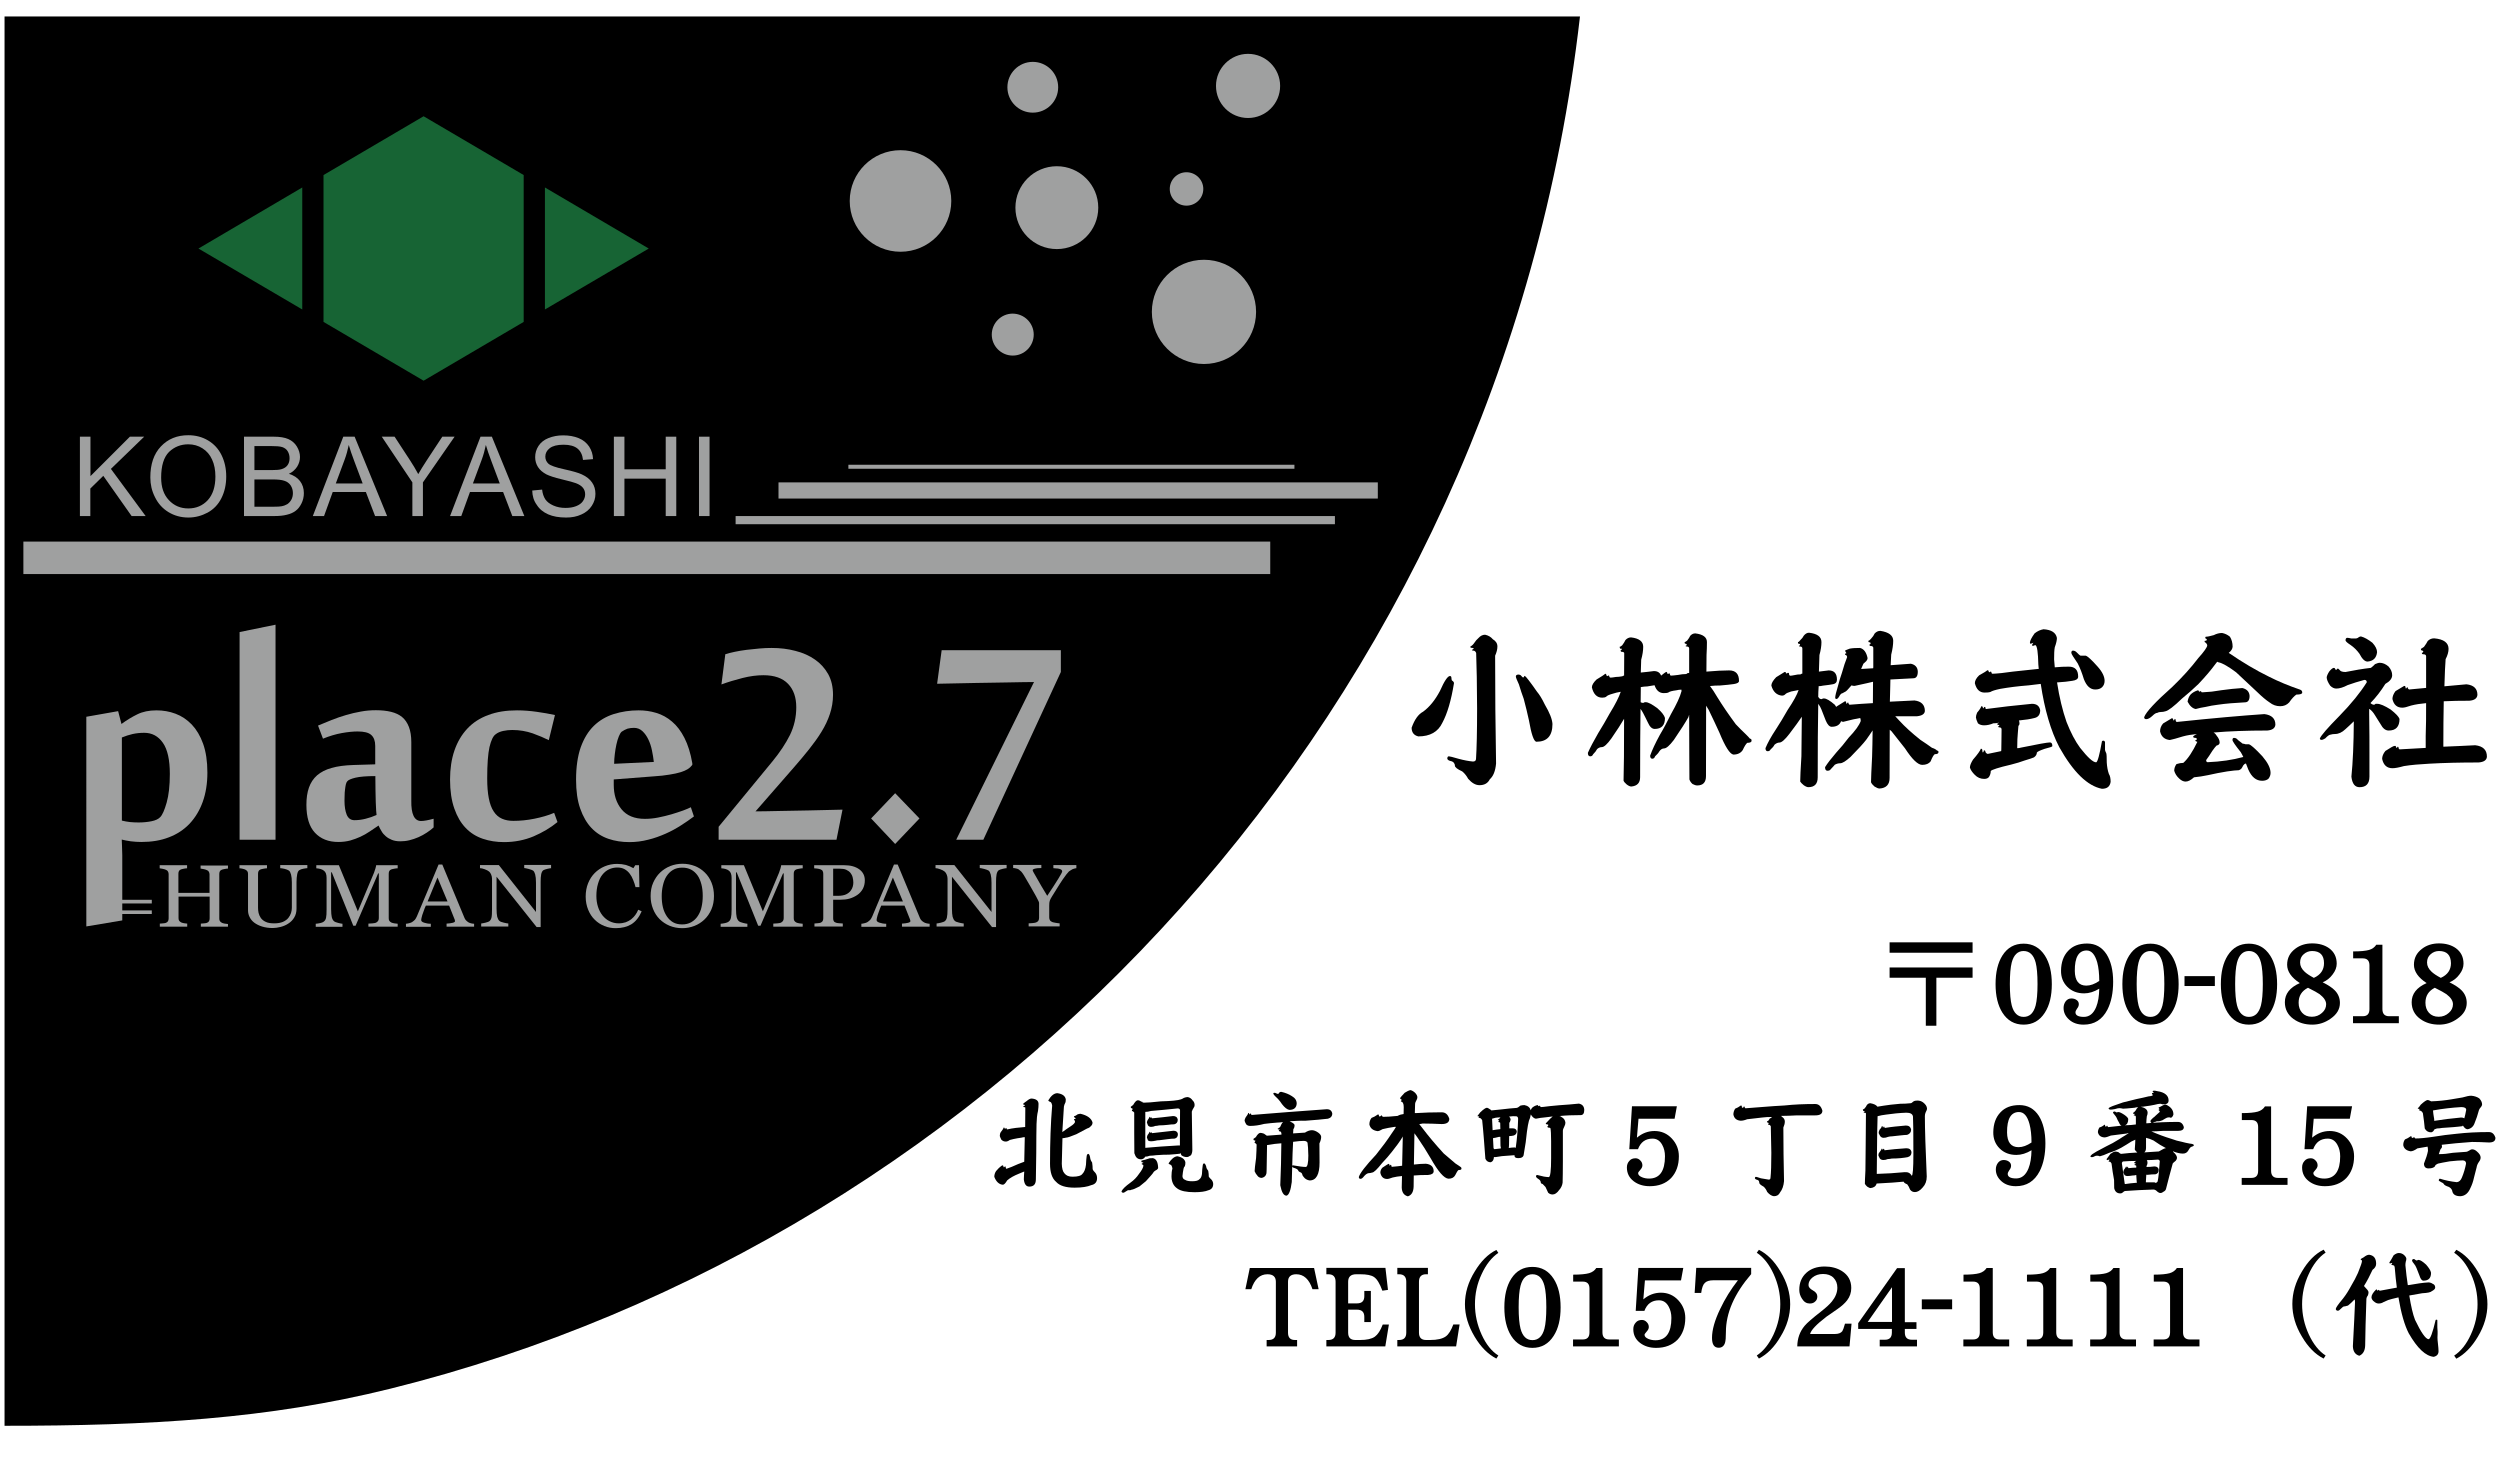 <?xml version="1.0" encoding="utf-8"?>
<!-- Generator: Adobe Illustrator 27.0.1, SVG Export Plug-In . SVG Version: 6.00 Build 0)  -->
<svg version="1.1" id="レイヤー_1" xmlns="http://www.w3.org/2000/svg" xmlns:xlink="http://www.w3.org/1999/xlink" x="0px"
	 y="0px" viewBox="0 0 187.09 109.13" style="enable-background:new 0 0 187.09 109.13;" xml:space="preserve">
<style type="text/css">
	.st0{fill:#9FA0A0;}
	.st1{fill:#176434;}
</style>
<g>
	<path d="M0.34,1.23V106.7c10.88,0,19.74-0.51,28.85-2.77c45.08-11.17,83.08-50.67,89.05-102.7H0.34z"/>
	<g>
		<path class="st0" d="M82.19,15.54c0,1.71-1.39,3.1-3.1,3.1c-1.71,0-3.1-1.39-3.1-3.1c0-1.71,1.39-3.1,3.1-3.1
			C80.8,12.44,82.19,13.83,82.19,15.54"/>
		<path class="st0" d="M71.19,15.04c0,2.1-1.7,3.8-3.8,3.8c-2.1,0-3.8-1.7-3.8-3.8c0-2.1,1.7-3.8,3.8-3.8
			C69.48,11.24,71.19,12.94,71.19,15.04"/>
		<path class="st0" d="M77.36,25.04c0,0.86-0.7,1.57-1.57,1.57c-0.86,0-1.57-0.7-1.57-1.57c0-0.86,0.7-1.57,1.57-1.57
			C76.66,23.48,77.36,24.18,77.36,25.04"/>
		<path class="st0" d="M87.54,14.14c0-0.69,0.56-1.25,1.25-1.25c0.69,0,1.26,0.56,1.26,1.25c0,0.69-0.56,1.25-1.26,1.25
			C88.1,15.39,87.54,14.83,87.54,14.14"/>
		<path class="st0" d="M79.19,6.53c0,1.05-0.85,1.9-1.9,1.9c-1.05,0-1.9-0.85-1.9-1.9c0-1.05,0.85-1.9,1.9-1.9
			C78.34,4.63,79.19,5.48,79.19,6.53"/>
		<path class="st0" d="M95.8,6.43c0,1.33-1.08,2.4-2.4,2.4c-1.33,0-2.4-1.07-2.4-2.4c0-1.32,1.08-2.4,2.4-2.4
			C94.72,4.03,95.8,5.11,95.8,6.43"/>
		<path class="st0" d="M94,23.34c0,2.15-1.75,3.9-3.9,3.9c-2.15,0-3.9-1.75-3.9-3.9c0-2.16,1.75-3.9,3.9-3.9
			C92.25,19.44,94,21.19,94,23.34"/>
	</g>
	<g>
		<g>
			<polygon class="st1" points="22.62,14.03 14.85,18.6 22.62,23.16 			"/>
			<g>
				<polygon class="st1" points="40.78,23.16 48.55,18.6 40.78,14.03 				"/>
				<polygon class="st1" points="39.19,13.1 31.7,8.7 24.21,13.1 24.21,24.09 31.7,28.49 39.19,24.09 				"/>
			</g>
		</g>
	</g>
	<g>
		<g>
			<rect x="1.75" y="40.53" class="st0" width="93.31" height="2.43"/>
			<rect x="58.26" y="36.1" class="st0" width="44.85" height="1.21"/>
			<rect x="55.05" y="38.62" class="st0" width="44.85" height="0.61"/>
			<rect x="63.49" y="34.78" class="st0" width="33.38" height="0.3"/>
		</g>
		<g>
			<path class="st0" d="M5.98,38.62v-5.94h0.79v2.95l2.95-2.95h1.07l-2.49,2.41l2.6,3.53H9.85l-2.12-3.01l-0.97,0.95v2.06H5.98z"/>
			<path class="st0" d="M11.25,35.73c0-0.99,0.26-1.76,0.79-2.32c0.53-0.56,1.21-0.84,2.05-0.84c0.55,0,1.04,0.13,1.48,0.39
				c0.44,0.26,0.78,0.63,1.01,1.1c0.23,0.47,0.35,1,0.35,1.6c0,0.6-0.12,1.14-0.36,1.62c-0.24,0.48-0.59,0.84-1.03,1.08
				c-0.45,0.24-0.93,0.37-1.44,0.37c-0.56,0-1.06-0.14-1.5-0.41c-0.44-0.27-0.77-0.64-1-1.11C11.36,36.74,11.25,36.25,11.25,35.73z
				 M12.06,35.74c0,0.72,0.19,1.28,0.58,1.69c0.38,0.41,0.87,0.62,1.45,0.62c0.59,0,1.08-0.21,1.46-0.62
				c0.38-0.42,0.57-1.01,0.57-1.77c0-0.48-0.08-0.91-0.25-1.27c-0.16-0.36-0.4-0.64-0.72-0.84c-0.31-0.2-0.67-0.3-1.06-0.3
				c-0.56,0-1.04,0.19-1.44,0.57C12.26,34.21,12.06,34.85,12.06,35.74z"/>
			<path class="st0" d="M18.26,38.62v-5.94h2.23c0.45,0,0.82,0.06,1.09,0.18c0.27,0.12,0.49,0.31,0.64,0.56
				c0.15,0.25,0.23,0.51,0.23,0.78c0,0.25-0.07,0.49-0.21,0.72c-0.14,0.22-0.35,0.41-0.62,0.54c0.36,0.11,0.64,0.29,0.83,0.54
				c0.19,0.25,0.29,0.55,0.29,0.9c0,0.28-0.06,0.54-0.18,0.78c-0.12,0.24-0.26,0.42-0.44,0.55c-0.17,0.13-0.39,0.23-0.65,0.29
				c-0.26,0.07-0.58,0.1-0.96,0.1H18.26z M19.04,35.18h1.28c0.35,0,0.6-0.02,0.75-0.07c0.2-0.06,0.35-0.16,0.45-0.3
				c0.1-0.14,0.15-0.31,0.15-0.52c0-0.2-0.05-0.37-0.14-0.52s-0.23-0.25-0.4-0.31c-0.18-0.06-0.48-0.08-0.9-0.08h-1.19V35.18z
				 M19.04,37.92h1.48c0.25,0,0.43-0.01,0.53-0.03c0.18-0.03,0.33-0.09,0.45-0.16c0.12-0.08,0.22-0.19,0.3-0.33
				c0.08-0.14,0.12-0.31,0.12-0.5c0-0.22-0.06-0.41-0.17-0.58c-0.11-0.16-0.27-0.28-0.47-0.34c-0.2-0.07-0.49-0.1-0.87-0.1h-1.37
				V37.92z"/>
			<path class="st0" d="M23.41,38.62l2.28-5.94h0.85l2.43,5.94h-0.9l-0.69-1.8H24.9l-0.65,1.8H23.41z M25.13,36.18h2.01l-0.62-1.65
				c-0.19-0.5-0.33-0.91-0.42-1.23c-0.08,0.38-0.18,0.76-0.32,1.13L25.13,36.18z"/>
			<path class="st0" d="M30.86,38.62v-2.52l-2.29-3.42h0.96l1.17,1.79c0.22,0.34,0.42,0.67,0.6,1.01c0.18-0.31,0.39-0.66,0.65-1.05
				l1.15-1.75h0.92l-2.37,3.42v2.52H30.86z"/>
			<path class="st0" d="M33.68,38.62l2.28-5.94h0.85l2.43,5.94h-0.9l-0.69-1.8h-2.48l-0.65,1.8H33.68z M35.39,36.18h2.01l-0.62-1.65
				c-0.19-0.5-0.33-0.91-0.42-1.23c-0.08,0.38-0.18,0.76-0.32,1.13L35.39,36.18z"/>
			<path class="st0" d="M39.83,36.71l0.74-0.07c0.03,0.3,0.12,0.54,0.24,0.73c0.13,0.19,0.33,0.34,0.6,0.46
				c0.27,0.12,0.57,0.18,0.91,0.18c0.3,0,0.56-0.04,0.79-0.13c0.23-0.09,0.4-0.21,0.51-0.37c0.11-0.16,0.17-0.33,0.17-0.51
				c0-0.19-0.05-0.35-0.16-0.49c-0.11-0.14-0.29-0.26-0.53-0.35c-0.16-0.06-0.51-0.16-1.06-0.29c-0.55-0.13-0.93-0.26-1.15-0.37
				c-0.28-0.15-0.49-0.33-0.63-0.55c-0.14-0.22-0.21-0.47-0.21-0.74c0-0.3,0.08-0.58,0.25-0.84c0.17-0.26,0.42-0.46,0.75-0.59
				c0.33-0.13,0.69-0.2,1.09-0.2c0.44,0,0.83,0.07,1.17,0.21c0.34,0.14,0.59,0.35,0.78,0.63c0.18,0.28,0.28,0.59,0.29,0.94
				l-0.75,0.06c-0.04-0.38-0.18-0.66-0.41-0.85c-0.23-0.19-0.58-0.29-1.04-0.29c-0.48,0-0.82,0.09-1.04,0.26
				c-0.22,0.17-0.33,0.38-0.33,0.63c0,0.21,0.08,0.39,0.23,0.53c0.15,0.14,0.55,0.28,1.19,0.42c0.64,0.14,1.08,0.27,1.31,0.38
				c0.35,0.16,0.6,0.36,0.77,0.61c0.17,0.24,0.25,0.53,0.25,0.85c0,0.32-0.09,0.61-0.27,0.89c-0.18,0.28-0.44,0.5-0.78,0.65
				c-0.34,0.16-0.72,0.23-1.14,0.23c-0.54,0-0.99-0.08-1.35-0.24c-0.36-0.16-0.65-0.39-0.85-0.71
				C39.94,37.47,39.84,37.11,39.83,36.71z"/>
			<path class="st0" d="M45.94,38.62v-5.94h0.79v2.44h3.09v-2.44h0.79v5.94h-0.79v-2.8h-3.09v2.8H45.94z"/>
			<path class="st0" d="M52.31,38.62v-5.94h0.79v5.94H52.31z"/>
		</g>
	</g>
	<g>
		<g>
			<path class="st0" d="M11.37,67.61H8.88v-0.27h2.48V67.61z M11.37,68.4H8.88v-0.27h2.48V68.4z"/>
			<path class="st0" d="M17.08,69.35h-2.05v-0.23c0.06,0,0.14-0.01,0.24-0.02c0.11-0.01,0.18-0.02,0.22-0.04
				c0.07-0.03,0.12-0.07,0.15-0.12c0.03-0.05,0.05-0.12,0.05-0.21V67.1h-2.33v1.6c0,0.08,0.01,0.14,0.04,0.19
				c0.03,0.05,0.08,0.1,0.16,0.14c0.04,0.02,0.11,0.04,0.21,0.06c0.1,0.02,0.18,0.03,0.24,0.03v0.23h-2.05v-0.23
				c0.06,0,0.14-0.01,0.24-0.02c0.11-0.01,0.18-0.02,0.22-0.04c0.07-0.03,0.12-0.07,0.15-0.12c0.03-0.05,0.05-0.12,0.05-0.21v-3.32
				c0-0.07-0.02-0.13-0.05-0.19c-0.03-0.06-0.08-0.1-0.16-0.13c-0.06-0.03-0.14-0.05-0.23-0.07c-0.09-0.02-0.17-0.03-0.23-0.04
				v-0.23h2.05v0.23c-0.07,0-0.14,0.01-0.24,0.03c-0.09,0.02-0.16,0.03-0.21,0.05c-0.08,0.03-0.13,0.07-0.16,0.13
				c-0.03,0.06-0.04,0.13-0.04,0.2v1.43h2.33v-1.39c0-0.07-0.02-0.13-0.05-0.19c-0.03-0.06-0.08-0.1-0.16-0.13
				c-0.06-0.03-0.14-0.05-0.23-0.07c-0.09-0.02-0.17-0.03-0.23-0.04v-0.23h2.05v0.23c-0.06,0-0.14,0.01-0.24,0.03
				c-0.09,0.02-0.16,0.03-0.21,0.05c-0.08,0.03-0.13,0.07-0.16,0.13c-0.03,0.06-0.04,0.13-0.04,0.2v3.32c0,0.08,0.01,0.14,0.04,0.19
				c0.03,0.05,0.08,0.1,0.16,0.14c0.04,0.02,0.11,0.04,0.21,0.06c0.1,0.02,0.18,0.03,0.24,0.03V69.35z"/>
			<path class="st0" d="M23,64.97c-0.07,0-0.16,0.02-0.29,0.04c-0.13,0.02-0.23,0.06-0.31,0.11c-0.08,0.05-0.13,0.15-0.16,0.31
				c-0.03,0.16-0.05,0.35-0.05,0.57v2c0,0.26-0.06,0.48-0.17,0.66c-0.11,0.19-0.26,0.34-0.45,0.46c-0.18,0.12-0.38,0.2-0.58,0.25
				c-0.2,0.05-0.4,0.08-0.58,0.08c-0.3,0-0.56-0.04-0.79-0.11c-0.23-0.07-0.43-0.17-0.59-0.29c-0.16-0.12-0.27-0.26-0.35-0.42
				c-0.08-0.16-0.12-0.32-0.12-0.5v-2.72c0-0.08-0.01-0.14-0.04-0.19c-0.03-0.05-0.08-0.1-0.16-0.14c-0.06-0.03-0.13-0.05-0.22-0.07
				c-0.09-0.02-0.16-0.03-0.22-0.03v-0.23h2.06v0.23c-0.07,0-0.15,0.01-0.25,0.03c-0.1,0.02-0.17,0.03-0.22,0.05
				c-0.08,0.03-0.13,0.07-0.16,0.13c-0.03,0.06-0.04,0.13-0.04,0.2v2.54c0,0.12,0.01,0.25,0.04,0.39c0.03,0.13,0.09,0.26,0.17,0.38
				c0.09,0.12,0.21,0.22,0.37,0.29c0.16,0.08,0.37,0.11,0.64,0.11c0.26,0,0.47-0.04,0.64-0.11c0.17-0.08,0.31-0.17,0.41-0.3
				c0.09-0.12,0.16-0.24,0.2-0.37c0.04-0.13,0.06-0.26,0.06-0.39v-1.89c0-0.24-0.02-0.44-0.06-0.59c-0.04-0.15-0.09-0.25-0.16-0.3
				c-0.08-0.05-0.19-0.1-0.33-0.13c-0.14-0.03-0.25-0.05-0.32-0.05v-0.23H23V64.97z"/>
			<path class="st0" d="M29.76,69.35h-2.19v-0.23c0.08,0,0.18-0.01,0.31-0.02c0.12-0.01,0.21-0.03,0.26-0.05
				c0.07-0.04,0.13-0.09,0.16-0.14c0.03-0.05,0.05-0.12,0.05-0.2v-3.35h-0.05l-1.69,3.92h-0.17l-1.61-4h-0.05v2.75
				c0,0.27,0.02,0.47,0.05,0.61c0.04,0.14,0.09,0.24,0.17,0.3c0.05,0.05,0.16,0.09,0.32,0.13c0.16,0.04,0.26,0.06,0.31,0.06v0.23h-2
				v-0.23c0.1-0.01,0.21-0.02,0.33-0.05c0.12-0.02,0.2-0.06,0.27-0.11c0.08-0.06,0.14-0.15,0.17-0.28c0.03-0.13,0.04-0.33,0.04-0.63
				V65.7c0-0.14-0.02-0.25-0.05-0.33c-0.03-0.09-0.08-0.16-0.15-0.21c-0.07-0.06-0.16-0.1-0.26-0.13c-0.1-0.03-0.21-0.04-0.31-0.05
				v-0.23h1.69l1.42,3.45l1.21-2.89c0.04-0.11,0.08-0.22,0.11-0.33c0.03-0.12,0.05-0.19,0.05-0.23h1.61v0.23
				c-0.07,0-0.15,0.01-0.25,0.03c-0.1,0.02-0.17,0.03-0.22,0.05c-0.08,0.03-0.13,0.07-0.16,0.13c-0.03,0.06-0.04,0.13-0.04,0.2v3.32
				c0,0.08,0.01,0.14,0.04,0.19c0.03,0.05,0.08,0.1,0.16,0.14c0.04,0.02,0.12,0.04,0.22,0.06c0.11,0.02,0.19,0.03,0.25,0.03V69.35z"
				/>
			<path class="st0" d="M35.48,69.35h-2.06v-0.23c0.18-0.01,0.33-0.03,0.45-0.06c0.12-0.03,0.18-0.07,0.18-0.12
				c0-0.02,0-0.04-0.01-0.07c0-0.03-0.01-0.05-0.02-0.07l-0.41-1.03h-1.74c-0.07,0.15-0.12,0.28-0.16,0.4
				c-0.04,0.11-0.08,0.22-0.11,0.31c-0.03,0.09-0.05,0.17-0.06,0.23c-0.01,0.06-0.02,0.11-0.02,0.14c0,0.09,0.07,0.15,0.22,0.2
				c0.15,0.05,0.31,0.08,0.5,0.08v0.23h-1.86v-0.23c0.06,0,0.14-0.02,0.23-0.04c0.09-0.02,0.16-0.05,0.22-0.08
				c0.09-0.06,0.16-0.12,0.22-0.18c0.05-0.06,0.1-0.15,0.15-0.26c0.25-0.58,0.52-1.23,0.82-1.95c0.3-0.72,0.57-1.36,0.8-1.92h0.28
				l1.65,3.97c0.03,0.08,0.07,0.15,0.12,0.2c0.04,0.05,0.11,0.1,0.18,0.15c0.05,0.03,0.12,0.06,0.21,0.08
				c0.09,0.02,0.16,0.03,0.22,0.03V69.35z M33.49,67.46l-0.75-1.79L32,67.46H33.49z"/>
			<path class="st0" d="M41.26,64.97c-0.06,0-0.16,0.02-0.3,0.05c-0.13,0.03-0.23,0.07-0.29,0.1c-0.08,0.05-0.14,0.16-0.17,0.31
				c-0.03,0.15-0.04,0.35-0.04,0.58v3.37h-0.3l-3-3.77V68c0,0.27,0.02,0.47,0.05,0.61c0.04,0.14,0.09,0.24,0.17,0.31
				c0.05,0.05,0.16,0.09,0.33,0.13s0.28,0.06,0.33,0.06v0.23h-2.03v-0.23c0.06,0,0.17-0.03,0.32-0.06c0.15-0.04,0.24-0.07,0.28-0.1
				c0.08-0.06,0.14-0.15,0.17-0.28c0.03-0.12,0.04-0.34,0.04-0.64v-2.27c0-0.1-0.02-0.2-0.06-0.3c-0.04-0.1-0.09-0.18-0.15-0.23
				c-0.08-0.07-0.2-0.13-0.34-0.18c-0.14-0.05-0.26-0.08-0.35-0.08v-0.23h1.41l2.78,3.51v-2.19c0-0.27-0.02-0.47-0.06-0.62
				c-0.04-0.14-0.09-0.24-0.16-0.29c-0.07-0.04-0.17-0.08-0.32-0.12c-0.15-0.04-0.26-0.06-0.34-0.07v-0.23h2.01V64.97z"/>
			<path class="st0" d="M46.08,69.46c-0.3,0-0.58-0.05-0.85-0.16c-0.27-0.11-0.51-0.26-0.72-0.47c-0.21-0.2-0.37-0.45-0.49-0.74
				c-0.12-0.29-0.19-0.62-0.19-0.99c0-0.37,0.06-0.7,0.18-1c0.12-0.3,0.29-0.56,0.5-0.77c0.21-0.21,0.46-0.38,0.75-0.5
				c0.29-0.12,0.6-0.18,0.92-0.18c0.24,0,0.46,0.03,0.66,0.08c0.2,0.06,0.39,0.14,0.56,0.24l0.14-0.22h0.28l0.03,1.64h-0.29
				c-0.04-0.16-0.09-0.33-0.17-0.52c-0.07-0.19-0.16-0.35-0.26-0.48c-0.11-0.15-0.24-0.26-0.4-0.35c-0.15-0.08-0.33-0.12-0.53-0.12
				c-0.23,0-0.44,0.05-0.63,0.14c-0.19,0.09-0.36,0.23-0.5,0.41c-0.14,0.17-0.24,0.4-0.32,0.67c-0.08,0.27-0.12,0.57-0.12,0.91
				c0,0.29,0.04,0.56,0.12,0.81c0.08,0.25,0.19,0.46,0.34,0.65c0.15,0.18,0.32,0.33,0.53,0.43c0.2,0.1,0.43,0.16,0.68,0.16
				c0.19,0,0.36-0.03,0.52-0.08c0.16-0.06,0.29-0.13,0.41-0.22c0.12-0.1,0.22-0.2,0.31-0.32c0.09-0.12,0.16-0.25,0.22-0.4l0.26,0.12
				c-0.2,0.46-0.46,0.78-0.79,0.98C46.93,69.36,46.53,69.46,46.08,69.46z"/>
			<path class="st0" d="M52.74,65.29c0.22,0.21,0.39,0.47,0.51,0.77c0.12,0.3,0.18,0.63,0.18,0.99c0,0.37-0.06,0.7-0.19,1
				c-0.13,0.3-0.3,0.55-0.52,0.76c-0.22,0.21-0.47,0.37-0.75,0.48c-0.29,0.11-0.59,0.17-0.91,0.17c-0.34,0-0.66-0.06-0.95-0.18
				c-0.29-0.12-0.54-0.29-0.75-0.5c-0.21-0.21-0.37-0.46-0.49-0.76c-0.12-0.3-0.18-0.62-0.18-0.96c0-0.37,0.06-0.71,0.19-1
				s0.3-0.55,0.52-0.76c0.22-0.21,0.47-0.37,0.76-0.49c0.29-0.11,0.59-0.17,0.91-0.17c0.33,0,0.64,0.06,0.93,0.17
				C52.28,64.92,52.53,65.08,52.74,65.29z M52.22,68.55c0.13-0.2,0.23-0.42,0.28-0.67c0.06-0.25,0.09-0.53,0.09-0.83
				c0-0.32-0.03-0.61-0.1-0.87c-0.07-0.26-0.16-0.49-0.29-0.67c-0.13-0.18-0.29-0.33-0.48-0.43c-0.19-0.1-0.41-0.15-0.66-0.15
				c-0.28,0-0.52,0.06-0.71,0.18c-0.2,0.12-0.35,0.28-0.48,0.48c-0.12,0.19-0.2,0.41-0.26,0.67c-0.06,0.25-0.09,0.52-0.09,0.8
				c0,0.31,0.03,0.59,0.09,0.84c0.06,0.25,0.16,0.47,0.29,0.67c0.13,0.19,0.28,0.34,0.47,0.45c0.19,0.11,0.42,0.16,0.68,0.16
				c0.25,0,0.47-0.05,0.67-0.16C51.93,68.9,52.09,68.75,52.22,68.55z"/>
			<path class="st0" d="M60.06,69.35h-2.19v-0.23c0.08,0,0.18-0.01,0.31-0.02c0.12-0.01,0.21-0.03,0.26-0.05
				c0.07-0.04,0.13-0.09,0.16-0.14c0.03-0.05,0.05-0.12,0.05-0.2v-3.35H58.6l-1.69,3.92h-0.17l-1.61-4h-0.05v2.75
				c0,0.27,0.02,0.47,0.05,0.61c0.04,0.14,0.09,0.24,0.17,0.3c0.05,0.05,0.16,0.09,0.32,0.13c0.16,0.04,0.26,0.06,0.31,0.06v0.23h-2
				v-0.23c0.1-0.01,0.21-0.02,0.33-0.05c0.12-0.02,0.2-0.06,0.27-0.11c0.08-0.06,0.14-0.15,0.17-0.28c0.03-0.13,0.05-0.33,0.05-0.63
				V65.7c0-0.14-0.02-0.25-0.05-0.33c-0.03-0.09-0.08-0.16-0.15-0.21c-0.07-0.06-0.16-0.1-0.26-0.13c-0.1-0.03-0.21-0.04-0.31-0.05
				v-0.23h1.69l1.42,3.45l1.21-2.89c0.04-0.11,0.08-0.22,0.11-0.33c0.03-0.12,0.05-0.19,0.05-0.23h1.61v0.23
				c-0.07,0-0.15,0.01-0.25,0.03c-0.1,0.02-0.17,0.03-0.22,0.05c-0.08,0.03-0.13,0.07-0.16,0.13c-0.03,0.06-0.04,0.13-0.04,0.2v3.32
				c0,0.08,0.01,0.14,0.04,0.19c0.03,0.05,0.08,0.1,0.16,0.14c0.04,0.02,0.12,0.04,0.22,0.06c0.11,0.02,0.19,0.03,0.25,0.03V69.35z"
				/>
			<path class="st0" d="M64.72,65.88c0,0.24-0.05,0.45-0.15,0.64c-0.1,0.18-0.24,0.34-0.42,0.46c-0.18,0.12-0.37,0.21-0.58,0.27
				c-0.21,0.06-0.44,0.08-0.67,0.08h-0.55v1.39c0,0.08,0.01,0.14,0.04,0.2c0.03,0.06,0.08,0.1,0.17,0.13
				c0.04,0.02,0.12,0.03,0.22,0.04c0.11,0.01,0.2,0.02,0.29,0.02v0.23h-2.12v-0.23c0.06,0,0.14-0.01,0.24-0.02
				c0.11-0.01,0.18-0.02,0.22-0.04c0.07-0.03,0.12-0.07,0.15-0.12c0.03-0.05,0.05-0.12,0.05-0.21V65.4c0-0.08-0.01-0.14-0.04-0.2
				c-0.02-0.06-0.08-0.11-0.16-0.14c-0.09-0.03-0.18-0.05-0.26-0.06c-0.09-0.01-0.16-0.02-0.22-0.02v-0.23h2.26
				c0.46,0,0.83,0.1,1.12,0.31C64.58,65.26,64.72,65.53,64.72,65.88z M63.66,66.66c0.08-0.1,0.13-0.21,0.16-0.32
				c0.03-0.11,0.04-0.21,0.04-0.3c0-0.12-0.02-0.25-0.05-0.38c-0.03-0.13-0.09-0.24-0.16-0.33c-0.08-0.1-0.19-0.18-0.32-0.24
				c-0.13-0.06-0.3-0.08-0.49-0.08h-0.49v2.03h0.36c0.25,0,0.46-0.04,0.61-0.11C63.46,66.86,63.58,66.77,63.66,66.66z"/>
			<path class="st0" d="M69.56,69.35H67.5v-0.23c0.18-0.01,0.33-0.03,0.45-0.06c0.12-0.03,0.18-0.07,0.18-0.12
				c0-0.02,0-0.04-0.01-0.07c-0.01-0.03-0.01-0.05-0.02-0.07l-0.41-1.03h-1.74c-0.07,0.15-0.12,0.28-0.16,0.4
				c-0.04,0.11-0.08,0.22-0.11,0.31c-0.03,0.09-0.05,0.17-0.06,0.23c-0.01,0.06-0.02,0.11-0.02,0.14c0,0.09,0.07,0.15,0.22,0.2
				c0.15,0.05,0.31,0.08,0.5,0.08v0.23h-1.86v-0.23c0.06,0,0.14-0.02,0.23-0.04c0.09-0.02,0.17-0.05,0.22-0.08
				c0.09-0.06,0.16-0.12,0.22-0.18c0.05-0.06,0.1-0.15,0.15-0.26c0.25-0.58,0.52-1.23,0.82-1.95c0.3-0.72,0.57-1.36,0.8-1.92h0.28
				l1.65,3.97c0.03,0.08,0.07,0.15,0.12,0.2c0.04,0.05,0.11,0.1,0.19,0.15c0.05,0.03,0.12,0.06,0.21,0.08
				c0.09,0.02,0.16,0.03,0.22,0.03V69.35z M67.57,67.46l-0.75-1.79l-0.74,1.79H67.57z"/>
			<path class="st0" d="M75.34,64.97c-0.06,0-0.16,0.02-0.3,0.05c-0.14,0.03-0.23,0.07-0.29,0.1c-0.08,0.05-0.14,0.16-0.17,0.31
				c-0.03,0.15-0.04,0.35-0.04,0.58v3.37h-0.3l-3-3.77V68c0,0.27,0.02,0.47,0.05,0.61c0.04,0.14,0.09,0.24,0.17,0.31
				c0.05,0.05,0.16,0.09,0.33,0.13s0.28,0.06,0.33,0.06v0.23h-2.03v-0.23c0.06,0,0.17-0.03,0.32-0.06c0.15-0.04,0.24-0.07,0.28-0.1
				c0.08-0.06,0.14-0.15,0.17-0.28c0.03-0.12,0.05-0.34,0.05-0.64v-2.27c0-0.1-0.02-0.2-0.06-0.3c-0.04-0.1-0.09-0.18-0.15-0.23
				c-0.08-0.07-0.2-0.13-0.34-0.18c-0.14-0.05-0.26-0.08-0.35-0.08v-0.23h1.41l2.78,3.51v-2.19c0-0.27-0.02-0.47-0.06-0.62
				c-0.04-0.14-0.09-0.24-0.16-0.29c-0.07-0.04-0.17-0.08-0.32-0.12c-0.15-0.04-0.26-0.06-0.34-0.07v-0.23h2.01V64.97z"/>
			<path class="st0" d="M80.56,64.97c-0.04,0-0.1,0.02-0.19,0.04c-0.09,0.03-0.15,0.05-0.18,0.08c-0.09,0.05-0.15,0.09-0.19,0.12
				c-0.03,0.03-0.09,0.1-0.19,0.22c-0.18,0.24-0.35,0.48-0.5,0.72c-0.15,0.24-0.35,0.55-0.58,0.93c-0.09,0.14-0.14,0.25-0.17,0.33
				c-0.03,0.08-0.04,0.21-0.04,0.37v0.88c0,0.08,0.02,0.15,0.05,0.2c0.03,0.06,0.09,0.1,0.17,0.14c0.05,0.02,0.14,0.04,0.26,0.06
				c0.13,0.02,0.23,0.04,0.3,0.04v0.23h-2.32v-0.23c0.07,0,0.16-0.01,0.29-0.02c0.13-0.01,0.22-0.03,0.27-0.05
				c0.08-0.03,0.14-0.08,0.17-0.13c0.03-0.06,0.05-0.13,0.05-0.21v-1.12c0-0.03-0.02-0.1-0.07-0.19c-0.05-0.09-0.1-0.19-0.16-0.31
				c-0.14-0.25-0.29-0.52-0.46-0.81c-0.17-0.29-0.32-0.54-0.44-0.75c-0.08-0.12-0.14-0.22-0.2-0.28c-0.06-0.06-0.13-0.12-0.2-0.17
				c-0.06-0.03-0.12-0.06-0.2-0.07c-0.08-0.02-0.15-0.03-0.21-0.03v-0.23h2.11v0.23c-0.24,0-0.4,0.02-0.5,0.05
				c-0.1,0.03-0.15,0.06-0.15,0.11c0,0.01,0.01,0.04,0.02,0.07c0.01,0.03,0.03,0.07,0.06,0.12c0.03,0.06,0.07,0.12,0.11,0.19
				c0.04,0.07,0.08,0.14,0.12,0.21c0.11,0.19,0.22,0.38,0.33,0.58c0.11,0.19,0.26,0.44,0.45,0.75c0.37-0.55,0.64-0.97,0.83-1.28
				c0.19-0.31,0.29-0.49,0.29-0.55c0-0.05-0.02-0.09-0.06-0.12c-0.04-0.03-0.09-0.05-0.16-0.07c-0.07-0.02-0.14-0.03-0.22-0.03
				c-0.08-0.01-0.15-0.01-0.22-0.02v-0.23h1.72V64.97z"/>
		</g>
		<g>
			<path class="st0" d="M9.09,54.18c0.38-0.28,0.77-0.52,1.18-0.72c0.4-0.2,0.88-0.3,1.44-0.3c0.49,0,0.97,0.08,1.42,0.25
				c0.46,0.17,0.86,0.44,1.22,0.81c0.35,0.37,0.64,0.85,0.85,1.44c0.21,0.59,0.32,1.31,0.32,2.16c0,0.82-0.12,1.55-0.35,2.19
				c-0.23,0.64-0.56,1.18-0.98,1.63c-0.43,0.45-0.94,0.79-1.55,1.02c-0.61,0.24-1.3,0.35-2.07,0.35c-0.26,0-0.52-0.02-0.78-0.05
				c-0.27-0.04-0.49-0.08-0.68-0.13c0,0.09,0.01,0.25,0.02,0.48c0.01,0.23,0.02,0.46,0.02,0.69v4.88l-2.69,0.45V53.64l2.38-0.42
				L9.09,54.18z M12.71,57.92c0-1.05-0.17-1.83-0.52-2.33c-0.35-0.5-0.81-0.75-1.4-0.75c-0.3,0-0.58,0.03-0.86,0.09
				c-0.27,0.06-0.54,0.15-0.81,0.26v6.22c0.21,0.05,0.41,0.09,0.61,0.11c0.2,0.02,0.41,0.03,0.64,0.03c0.34,0,0.66-0.03,0.96-0.09
				c0.3-0.06,0.52-0.16,0.66-0.31c0.16-0.16,0.32-0.52,0.48-1.08C12.63,59.51,12.71,58.79,12.71,57.92z"/>
			<path class="st0" d="M20.62,62.84h-2.69V47.3l2.69-0.55V62.84z"/>
			<path class="st0" d="M31.51,61.44c0.23,0,0.54-0.06,0.94-0.17v0.65c-0.14,0.13-0.31,0.26-0.51,0.39
				c-0.19,0.13-0.4,0.24-0.62,0.34c-0.22,0.1-0.45,0.17-0.68,0.23c-0.24,0.06-0.47,0.08-0.69,0.08c-0.25,0-0.46-0.04-0.63-0.11
				s-0.33-0.16-0.45-0.27c-0.13-0.11-0.24-0.23-0.32-0.38c-0.09-0.14-0.16-0.28-0.22-0.42c-0.23,0.15-0.45,0.31-0.67,0.45
				c-0.22,0.15-0.45,0.28-0.69,0.39c-0.24,0.11-0.49,0.2-0.76,0.28c-0.27,0.07-0.56,0.11-0.89,0.11c-0.74,0-1.32-0.23-1.75-0.69
				c-0.43-0.46-0.64-1.16-0.64-2.09c0-0.49,0.06-0.92,0.19-1.29c0.13-0.37,0.33-0.67,0.61-0.92c0.28-0.24,0.64-0.43,1.09-0.55
				c0.44-0.13,0.99-0.2,1.63-0.22l1.63-0.05v-1.38c0-0.37-0.1-0.64-0.3-0.82c-0.2-0.18-0.54-0.26-1.02-0.26
				c-0.34,0-0.73,0.04-1.18,0.12c-0.45,0.08-0.92,0.22-1.41,0.42l-0.37-0.98c0.33-0.14,0.67-0.28,1.02-0.42
				c0.35-0.14,0.71-0.26,1.08-0.37c0.36-0.11,0.73-0.19,1.11-0.26c0.37-0.07,0.75-0.1,1.12-0.1c0.42,0,0.8,0.04,1.13,0.12
				c0.33,0.08,0.61,0.21,0.83,0.39c0.22,0.18,0.39,0.43,0.51,0.74c0.12,0.31,0.18,0.69,0.18,1.14v4.37
				C30.76,60.93,31.01,61.44,31.51,61.44z M28.18,60.99c-0.01-0.04-0.02-0.15-0.03-0.32c-0.01-0.17-0.02-0.38-0.03-0.65
				c-0.01-0.26-0.02-0.56-0.02-0.89c-0.01-0.33-0.01-0.68-0.01-1.05c-0.66,0-1.15,0.04-1.49,0.12c-0.33,0.08-0.54,0.17-0.62,0.28
				c-0.04,0.04-0.07,0.12-0.1,0.23c-0.02,0.11-0.05,0.24-0.06,0.38c-0.02,0.14-0.03,0.28-0.03,0.43c0,0.15-0.01,0.28-0.01,0.41
				c0,0.43,0.06,0.78,0.17,1.05c0.12,0.27,0.31,0.4,0.58,0.4c0.29,0,0.57-0.04,0.84-0.11C27.65,61.2,27.91,61.11,28.18,60.99z"/>
			<path class="st0" d="M41.07,55.39c-0.34-0.17-0.74-0.34-1.21-0.51c-0.47-0.16-0.97-0.25-1.52-0.25c-0.23,0-0.45,0.02-0.68,0.07
				c-0.23,0.05-0.42,0.13-0.58,0.26c-0.18,0.13-0.33,0.45-0.45,0.95c-0.11,0.5-0.17,1.28-0.17,2.34c0,0.59,0.04,1.08,0.12,1.49
				c0.08,0.41,0.2,0.74,0.37,0.99c0.16,0.25,0.37,0.43,0.62,0.54c0.25,0.11,0.53,0.16,0.85,0.16c0.5,0,1.03-0.05,1.57-0.16
				c0.54-0.11,1.04-0.25,1.48-0.44l0.25,0.69c-0.52,0.43-1.12,0.78-1.79,1.07c-0.67,0.28-1.41,0.43-2.21,0.43
				c-0.56,0-1.09-0.08-1.59-0.25c-0.5-0.17-0.93-0.44-1.28-0.81c-0.36-0.37-0.64-0.85-0.85-1.45c-0.21-0.59-0.32-1.32-0.32-2.17
				c0-0.81,0.11-1.54,0.33-2.18c0.22-0.64,0.54-1.18,0.96-1.63c0.42-0.45,0.94-0.79,1.57-1.02c0.63-0.24,1.34-0.35,2.15-0.35
				c0.49,0,0.99,0.04,1.48,0.11c0.5,0.07,0.95,0.15,1.36,0.24L41.07,55.39z"/>
			<path class="st0" d="M47.79,53.16c0.45,0,0.89,0.06,1.32,0.19c0.43,0.13,0.82,0.34,1.18,0.65c0.36,0.3,0.67,0.71,0.93,1.22
				c0.26,0.51,0.46,1.14,0.59,1.9v0.12c-0.08,0.11-0.19,0.22-0.33,0.31c-0.14,0.09-0.32,0.17-0.55,0.24
				c-0.23,0.07-0.5,0.13-0.83,0.18c-0.33,0.06-0.72,0.1-1.19,0.13l-2.98,0.23v0.4c0,0.74,0.19,1.35,0.58,1.83
				c0.39,0.48,0.97,0.72,1.75,0.72c0.32,0,0.65-0.03,1-0.1c0.35-0.07,0.68-0.15,0.99-0.24c0.31-0.09,0.6-0.19,0.86-0.28
				c0.26-0.1,0.46-0.18,0.59-0.25l0.23,0.69c-0.29,0.22-0.61,0.44-0.97,0.67c-0.36,0.23-0.74,0.44-1.15,0.62
				c-0.41,0.18-0.84,0.34-1.3,0.45c-0.46,0.12-0.93,0.18-1.41,0.18c-0.56,0-1.09-0.08-1.58-0.25c-0.49-0.17-0.91-0.44-1.26-0.81
				c-0.35-0.37-0.63-0.85-0.84-1.45c-0.21-0.59-0.31-1.32-0.31-2.17c0-0.95,0.12-1.76,0.35-2.42c0.24-0.66,0.56-1.19,0.98-1.6
				c0.42-0.41,0.92-0.7,1.48-0.88C46.53,53.25,47.14,53.16,47.79,53.16z M46.52,54.76c-0.07,0.06-0.14,0.18-0.21,0.35
				c-0.07,0.17-0.13,0.37-0.18,0.6c-0.05,0.23-0.09,0.47-0.12,0.72c-0.03,0.25-0.05,0.49-0.05,0.73l2.97-0.14
				c-0.03-0.28-0.08-0.56-0.14-0.86c-0.06-0.3-0.15-0.57-0.27-0.82c-0.12-0.25-0.26-0.45-0.44-0.62c-0.17-0.16-0.38-0.25-0.63-0.25
				c-0.17,0-0.34,0.02-0.49,0.06C46.81,54.59,46.66,54.66,46.52,54.76z"/>
			<path class="st0" d="M56.54,60.72c0.23,0,0.49,0,0.81-0.01c0.31-0.01,0.64-0.01,0.98-0.02c0.34-0.01,0.7-0.01,1.07-0.02
				c0.37-0.01,0.73-0.01,1.08-0.02c0.82-0.02,1.68-0.04,2.57-0.06l-0.45,2.25h-8.82v-0.97l4.05-4.92c0.54-0.66,0.97-1.31,1.29-1.95
				c0.31-0.64,0.47-1.33,0.47-2.07c0-0.74-0.2-1.32-0.61-1.75c-0.41-0.43-1.02-0.65-1.85-0.65c-0.49,0-1.02,0.07-1.57,0.21
				c-0.55,0.14-1.08,0.3-1.57,0.48l0.29-2.26c0.18-0.06,0.42-0.12,0.7-0.18c0.28-0.06,0.58-0.11,0.9-0.15
				c0.32-0.04,0.64-0.07,0.96-0.1c0.32-0.03,0.62-0.04,0.9-0.04c0.64,0,1.23,0.07,1.79,0.22c0.56,0.14,1.05,0.36,1.46,0.65
				c0.42,0.29,0.74,0.65,0.99,1.09c0.24,0.44,0.36,0.95,0.36,1.55c0,0.49-0.08,0.97-0.23,1.42c-0.15,0.46-0.36,0.9-0.63,1.34
				c-0.27,0.44-0.58,0.87-0.93,1.31c-0.35,0.44-0.73,0.89-1.13,1.35L56.54,60.72z"/>
			<path class="st0" d="M66.99,59.36l1.82,1.89l-1.82,1.91l-1.8-1.91L66.99,59.36z"/>
			<path class="st0" d="M73.59,62.84h-2.03l5.82-11.8c-0.24,0-0.52,0-0.85,0.01c-0.33,0.01-0.68,0.01-1.07,0.02
				c-0.38,0.01-0.78,0.01-1.19,0.02c-0.41,0-0.82,0.01-1.22,0.02c-0.93,0.02-1.91,0.04-2.92,0.06l0.34-2.51h8.92v1.63L73.59,62.84z"
				/>
		</g>
	</g>
</g>
<g>
	<path d="M147.62,71.3h-6.21v-0.78h6.21V71.3z M147.62,73.17h-2.71v3.59h-0.79v-3.59h-2.71V72.4h6.21V73.17z"/>
	<path d="M151.44,76.68c-0.68,0-1.21-0.3-1.59-0.9c-0.34-0.54-0.51-1.25-0.51-2.13c0-0.89,0.17-1.6,0.51-2.14
		c0.38-0.6,0.91-0.89,1.59-0.89c0.68,0,1.21,0.3,1.59,0.89c0.35,0.54,0.52,1.26,0.52,2.14c0,0.88-0.17,1.59-0.52,2.13
		C152.65,76.38,152.12,76.68,151.44,76.68z M151.44,71.17c-0.44,0-0.74,0.29-0.89,0.86c-0.09,0.35-0.14,0.89-0.14,1.61
		c0,0.72,0.05,1.25,0.14,1.6c0.15,0.57,0.45,0.86,0.89,0.86c0.45,0,0.75-0.29,0.9-0.86c0.09-0.35,0.14-0.88,0.14-1.6
		c0-0.73-0.05-1.26-0.14-1.61C152.19,71.46,151.88,71.17,151.44,71.17z"/>
	<path d="M155.93,76.68c-0.44,0-0.8-0.12-1.08-0.37c-0.28-0.25-0.42-0.54-0.42-0.88c0-0.19,0.05-0.35,0.16-0.5
		c0.11-0.14,0.25-0.21,0.43-0.21c0.15,0,0.28,0.04,0.39,0.12c0.11,0.08,0.16,0.18,0.16,0.31c0,0.11-0.04,0.22-0.13,0.33
		c-0.08,0.11-0.12,0.21-0.12,0.28c0,0.22,0.21,0.34,0.63,0.34c0.41,0,0.72-0.25,0.92-0.74c0.15-0.37,0.22-0.82,0.23-1.37
		c-0.38,0.23-0.76,0.35-1.13,0.35c-0.51,0-0.93-0.16-1.26-0.49c-0.32-0.32-0.48-0.73-0.47-1.22c0.01-0.61,0.18-1.1,0.53-1.47
		c0.34-0.37,0.81-0.55,1.42-0.55c0.63,0,1.11,0.27,1.46,0.81c0.32,0.51,0.49,1.2,0.49,2.05c0,0.82-0.14,1.52-0.43,2.09
		C157.32,76.31,156.73,76.68,155.93,76.68z M156.16,71.13c-0.6,0-0.9,0.51-0.89,1.53c0.01,0.73,0.29,1.1,0.86,1.1
		c0.31,0,0.63-0.12,0.97-0.35c0-0.54-0.05-1-0.15-1.38C156.78,71.43,156.52,71.13,156.16,71.13z"/>
	<path d="M160.93,76.68c-0.68,0-1.21-0.3-1.59-0.9c-0.34-0.54-0.51-1.25-0.51-2.13c0-0.89,0.17-1.6,0.51-2.14
		c0.38-0.6,0.91-0.89,1.59-0.89c0.68,0,1.21,0.3,1.59,0.89c0.35,0.54,0.52,1.26,0.52,2.14c0,0.88-0.17,1.59-0.52,2.13
		C162.14,76.38,161.62,76.68,160.93,76.68z M160.93,71.17c-0.44,0-0.74,0.29-0.89,0.86c-0.09,0.35-0.14,0.89-0.14,1.61
		c0,0.72,0.05,1.25,0.14,1.6c0.15,0.57,0.45,0.86,0.89,0.86c0.45,0,0.75-0.29,0.9-0.86c0.09-0.35,0.14-0.88,0.14-1.6
		c0-0.73-0.05-1.26-0.14-1.61C161.68,71.46,161.38,71.17,160.93,71.17z"/>
	<path d="M165.75,73.79h-2.27v-0.74h2.27V73.79z"/>
	<path d="M168.3,76.68c-0.68,0-1.21-0.3-1.59-0.9c-0.34-0.54-0.51-1.25-0.51-2.13c0-0.89,0.17-1.6,0.51-2.14
		c0.38-0.6,0.91-0.89,1.59-0.89c0.68,0,1.21,0.3,1.59,0.89c0.35,0.54,0.52,1.26,0.52,2.14c0,0.88-0.17,1.59-0.52,2.13
		C169.51,76.38,168.99,76.68,168.3,76.68z M168.3,71.17c-0.44,0-0.74,0.29-0.89,0.86c-0.09,0.35-0.14,0.89-0.14,1.61
		c0,0.72,0.05,1.25,0.14,1.6c0.15,0.57,0.45,0.86,0.89,0.86c0.45,0,0.75-0.29,0.9-0.86c0.09-0.35,0.14-0.88,0.14-1.6
		c0-0.73-0.05-1.26-0.14-1.61C169.05,71.46,168.75,71.17,168.3,71.17z"/>
	<path d="M173.05,76.68c-0.56,0-1.02-0.14-1.41-0.42c-0.43-0.31-0.65-0.73-0.65-1.26c0-0.62,0.37-1.1,1.12-1.43
		c-0.63-0.41-0.95-0.87-0.95-1.37c0-0.5,0.2-0.89,0.61-1.2c0.35-0.27,0.78-0.4,1.27-0.4c0.5,0,0.92,0.12,1.26,0.36
		c0.38,0.28,0.57,0.66,0.57,1.16c0,0.27-0.1,0.54-0.31,0.81c-0.2,0.27-0.44,0.46-0.74,0.58c0.43,0.22,0.73,0.42,0.9,0.6
		c0.26,0.26,0.39,0.58,0.39,0.95c0,0.46-0.23,0.85-0.69,1.17C174,76.53,173.54,76.68,173.05,76.68z M173.59,74.4
		c-0.14-0.1-0.43-0.26-0.87-0.48c-0.47,0.24-0.7,0.61-0.7,1.12c0,0.31,0.09,0.56,0.26,0.75c0.18,0.2,0.42,0.3,0.73,0.3
		c0.3,0,0.55-0.1,0.76-0.29c0.21-0.18,0.31-0.4,0.31-0.65C174.08,74.9,173.91,74.65,173.59,74.4z M173.03,71.17
		c-0.24,0-0.45,0.08-0.63,0.24c-0.18,0.15-0.27,0.36-0.27,0.62c0,0.26,0.12,0.49,0.35,0.7c0.14,0.13,0.36,0.28,0.68,0.45
		c0.51-0.23,0.76-0.6,0.76-1.1C173.92,71.48,173.62,71.17,173.03,71.17z"/>
	<path d="M176.09,76.57v-0.52h0.73c0.34,0,0.5-0.18,0.5-0.53v-3.28c0-0.35-0.17-0.52-0.5-0.52h-0.72V71.2
		c0.55,0,0.94-0.04,1.19-0.11c0.24-0.07,0.42-0.2,0.54-0.39h0.46v4.82c0,0.35,0.17,0.53,0.5,0.53h0.73v0.52H176.09z"/>
	<path d="M182.54,76.68c-0.56,0-1.02-0.14-1.41-0.42c-0.43-0.31-0.65-0.73-0.65-1.26c0-0.62,0.37-1.1,1.12-1.43
		c-0.63-0.41-0.95-0.87-0.95-1.37c0-0.5,0.2-0.89,0.61-1.2c0.35-0.27,0.78-0.4,1.27-0.4c0.5,0,0.92,0.12,1.26,0.36
		c0.38,0.28,0.57,0.66,0.57,1.16c0,0.27-0.1,0.54-0.31,0.81c-0.2,0.27-0.44,0.46-0.74,0.58c0.43,0.22,0.73,0.42,0.9,0.6
		c0.26,0.26,0.39,0.58,0.39,0.95c0,0.46-0.23,0.85-0.69,1.17C183.5,76.53,183.04,76.68,182.54,76.68z M183.08,74.4
		c-0.14-0.1-0.43-0.26-0.87-0.48c-0.47,0.24-0.7,0.61-0.7,1.12c0,0.31,0.09,0.56,0.26,0.75c0.18,0.2,0.42,0.3,0.73,0.3
		c0.3,0,0.55-0.1,0.76-0.29c0.21-0.18,0.31-0.4,0.31-0.65C183.57,74.9,183.41,74.65,183.08,74.4z M182.53,71.17
		c-0.24,0-0.45,0.08-0.63,0.24c-0.18,0.15-0.27,0.36-0.27,0.62c0,0.26,0.12,0.49,0.35,0.7c0.14,0.13,0.36,0.28,0.68,0.45
		c0.51-0.23,0.76-0.6,0.76-1.1C183.41,71.48,183.12,71.17,182.53,71.17z"/>
	<path d="M76.72,84.34c0.01-0.45,0.01-0.94,0.01-1.46c-0.02-0.02-0.06-0.03-0.11-0.03c-0.02,0-0.04-0.02-0.04-0.07
		c0.07,0,0.11-0.02,0.11-0.07c0-0.03-0.02-0.04-0.07-0.04c-0.04,0-0.05-0.02-0.05-0.07c0.07-0.07,0.16-0.13,0.26-0.2
		c0.14-0.12,0.26-0.19,0.36-0.19c0.34,0.02,0.52,0.15,0.53,0.39c0,0.17-0.01,0.35-0.04,0.54c-0.07,0.28-0.1,0.61-0.11,0.98
		c-0.01,0.47-0.02,1.18-0.02,2.13c-0.01,0.71-0.02,1.38-0.03,2.01c0,0.36-0.16,0.54-0.49,0.54c-0.24,0-0.37-0.18-0.41-0.54
		c0.01-0.18,0.01-0.38,0.03-0.59c-0.12,0.05-0.25,0.1-0.41,0.17c-0.37,0.15-0.66,0.31-0.87,0.5c-0.12,0.21-0.23,0.32-0.32,0.32
		c-0.28-0.02-0.5-0.22-0.64-0.59c0-0.15,0.04-0.29,0.13-0.43c0.11-0.14,0.26-0.29,0.46-0.43c0.06,0,0.09,0.03,0.09,0.08
		c0,0.02,0.01,0.05,0.04,0.07c0.02-0.02,0.05-0.05,0.08-0.07c0.04,0,0.05,0.01,0.05,0.04c0,0.07,0.02,0.12,0.05,0.14
		c0.22-0.07,0.52-0.19,0.89-0.36c0.17-0.06,0.32-0.12,0.45-0.17c0.02-0.57,0.03-1.19,0.04-1.84c-0.08,0-0.16,0.01-0.26,0.04
		c-0.18,0.02-0.38,0.06-0.58,0.1c-0.1,0.02-0.2,0.05-0.28,0.07c-0.11,0.08-0.21,0.12-0.3,0.12c-0.14,0-0.25-0.05-0.34-0.15
		c-0.07-0.14-0.1-0.23-0.11-0.27c0-0.1,0.02-0.2,0.07-0.28c0.14-0.17,0.21-0.29,0.22-0.35c0.04,0,0.06,0.01,0.07,0.04
		c0,0.04,0.01,0.06,0.04,0.06c0.03-0.02,0.05-0.04,0.06-0.06c0.04,0,0.05,0.01,0.05,0.03c0,0.05,0.02,0.07,0.05,0.07
		C75.8,84.42,76.24,84.38,76.72,84.34z M79.51,85.18c-0.02,0.62-0.04,1.26-0.05,1.91c0.01,0.34,0.07,0.58,0.2,0.72
		c0.13,0.17,0.33,0.25,0.6,0.25c0.4,0,0.65-0.07,0.75-0.22c0.14-0.14,0.22-0.36,0.26-0.67c0.01-0.28,0.03-0.49,0.05-0.63
		c0.01-0.12,0.06-0.19,0.13-0.19c0.07,0.02,0.12,0.15,0.15,0.39c0.02,0.08,0.06,0.16,0.13,0.26c0.03,0.19,0.04,0.35,0.04,0.49
		c0.02,0.08,0.09,0.17,0.21,0.29c0.08,0.11,0.12,0.24,0.12,0.39c0,0.28-0.14,0.46-0.43,0.52c-0.28,0.12-0.69,0.19-1.25,0.19
		c-0.66,0-1.12-0.14-1.38-0.43c-0.31-0.26-0.46-0.71-0.46-1.36c0-1.6,0.05-3.05,0.16-4.35c-0.01-0.1-0.04-0.18-0.09-0.25
		c-0.12-0.05-0.19-0.09-0.2-0.14c0.21-0.36,0.44-0.54,0.68-0.54c0.37,0.05,0.58,0.2,0.63,0.46c0,0.15-0.02,0.24-0.05,0.28
		c-0.04,0.07-0.07,0.16-0.09,0.26c-0.04,0.61-0.08,1.25-0.12,1.91c0.23-0.17,0.44-0.31,0.62-0.43c0.19-0.12,0.3-0.23,0.33-0.32
		c0-0.09-0.02-0.14-0.06-0.14c-0.01-0.03-0.02-0.06-0.02-0.08c0.07,0,0.11-0.01,0.13-0.04c0-0.02-0.02-0.05-0.07-0.07
		c-0.04-0.02-0.06-0.05-0.06-0.1c0.09-0.02,0.18-0.07,0.28-0.15c0.08-0.02,0.15-0.04,0.21-0.04c0.51,0.12,0.81,0.34,0.9,0.65
		c0,0.12-0.04,0.21-0.13,0.28c-0.07,0.09-0.16,0.14-0.27,0.17c-0.27,0.15-0.54,0.29-0.81,0.43c-0.41,0.17-0.67,0.26-0.79,0.26
		c-0.07,0.02-0.12,0.03-0.18,0.03C79.57,85.18,79.54,85.18,79.51,85.18z"/>
	<path d="M86.27,86.67c0.25,0.04,0.39,0.29,0.4,0.74c-0.01,0.04-0.04,0.09-0.1,0.13c-0.1,0.05-0.17,0.1-0.22,0.15
		c-0.05,0.09-0.14,0.2-0.25,0.32c-0.13,0.14-0.25,0.27-0.35,0.39c-0.15,0.12-0.31,0.25-0.48,0.39c-0.31,0.16-0.5,0.24-0.58,0.24
		c-0.05,0.02-0.09,0.04-0.12,0.04c-0.05,0-0.11,0-0.16,0c-0.05,0.03-0.12,0.07-0.2,0.12c-0.06,0.05-0.11,0.07-0.14,0.07
		c-0.09,0-0.14-0.04-0.14-0.11c0.08-0.17,0.3-0.38,0.66-0.64c0.27-0.19,0.48-0.41,0.64-0.65c0.22-0.28,0.33-0.49,0.34-0.63
		c-0.01-0.05-0.04-0.08-0.08-0.08c-0.04,0-0.05-0.02-0.05-0.07c0.06-0.02,0.1-0.04,0.13-0.06c-0.01-0.02-0.05-0.04-0.12-0.04
		c-0.03-0.02-0.04-0.06-0.04-0.11c0.04-0.02,0.14-0.05,0.28-0.08c0.15-0.05,0.26-0.08,0.35-0.11C86.11,86.68,86.2,86.67,86.27,86.67
		z M85.59,82.52c0.24,0,0.67-0.03,1.29-0.1c0.77-0.02,1.27-0.07,1.5-0.15c0.07-0.02,0.14-0.06,0.22-0.11
		c0.1-0.04,0.2-0.06,0.28-0.06c0.14,0.02,0.27,0.1,0.37,0.25c0.1,0.09,0.15,0.21,0.15,0.35c0,0.07-0.02,0.14-0.07,0.2
		c-0.07,0.1-0.11,0.2-0.14,0.29c0.02,0.94,0.03,1.9,0.04,2.86c0,0.15-0.03,0.28-0.1,0.4c-0.12,0.09-0.23,0.14-0.31,0.14
		c-0.17,0-0.3-0.05-0.41-0.14c-0.02-0.05-0.04-0.1-0.06-0.15c-0.02,0-0.04,0.01-0.06,0.04c-0.2,0.02-0.46,0.05-0.79,0.07
		c-0.31,0-0.64,0.01-0.99,0.04c-0.16,0.02-0.32,0.04-0.47,0.04c-0.12,0.05-0.23,0.07-0.34,0.07c-0.05,0.11-0.15,0.18-0.3,0.2
		c-0.14,0-0.25-0.04-0.34-0.13c-0.07-0.07-0.12-0.18-0.17-0.33c0-0.24,0-0.74-0.01-1.52c0-0.56,0-1.07,0-1.52
		c-0.03-0.04-0.07-0.07-0.11-0.1c-0.04,0-0.06-0.01-0.07-0.04c0.01-0.05,0.04-0.09,0.07-0.12c0-0.02-0.03-0.05-0.09-0.07
		c-0.04,0-0.06-0.03-0.06-0.1c0.07-0.05,0.12-0.09,0.18-0.14c0.14-0.24,0.25-0.35,0.35-0.35c0.08,0,0.18,0.04,0.28,0.11
		c0.01,0,0.02,0,0.04,0c0.01,0,0.01,0,0.02,0v0.04C85.54,82.51,85.57,82.52,85.59,82.52z M85.71,85.9c0.74-0.07,1.57-0.13,2.49-0.18
		c0.03,0,0.06,0,0.1,0c0-0.21,0-0.51,0-0.89c0.01-0.8,0.01-1.37,0.01-1.73c0-0.1-0.06-0.15-0.18-0.15
		c-0.74,0.08-1.41,0.14-1.99,0.19c-0.17,0.05-0.31,0.07-0.43,0.07c0,0.35,0,1,0,1.95C85.71,85.43,85.71,85.68,85.71,85.9z
		 M87.79,83.52c0.2,0,0.32,0.09,0.35,0.27c0,0.19-0.09,0.31-0.27,0.35c-0.12,0-0.28,0.01-0.49,0.04c-0.2,0.02-0.41,0.04-0.64,0.04
		c-0.09,0.02-0.19,0.04-0.28,0.04c-0.11,0.05-0.22,0.07-0.32,0.07c-0.1,0-0.18-0.04-0.23-0.11c-0.04-0.1-0.07-0.17-0.08-0.21
		c0-0.05,0.02-0.11,0.05-0.18c0.09-0.12,0.14-0.21,0.15-0.25c0.03,0,0.05,0.01,0.05,0.04c0,0.02,0.01,0.03,0.03,0.03
		c0.02,0,0.03-0.01,0.04-0.03c0.02,0,0.04,0.01,0.04,0.03c0,0.02,0.01,0.04,0.03,0.04C86.68,83.65,87.2,83.59,87.79,83.52z
		 M87.82,84.62c0.19,0,0.3,0.08,0.33,0.24c0,0.2-0.08,0.31-0.25,0.35c-0.12,0-0.3,0.01-0.51,0.04c-0.2,0.02-0.41,0.05-0.63,0.08
		c-0.1,0-0.2,0.01-0.3,0.04c-0.11,0.02-0.22,0.04-0.32,0.04c-0.09,0-0.17-0.02-0.23-0.07c-0.04-0.1-0.07-0.17-0.08-0.21
		c0-0.05,0.02-0.11,0.05-0.19c0.09-0.11,0.14-0.19,0.15-0.24c0.03,0,0.05,0.01,0.05,0.04c0,0.02,0.01,0.04,0.03,0.04
		c0.02,0,0.03-0.01,0.04-0.04h0.04c0,0.04,0.01,0.06,0.03,0.06C86.7,84.75,87.23,84.69,87.82,84.62z M88.49,88.02
		c0.01,0.14,0.07,0.23,0.19,0.27c0.12,0.08,0.3,0.11,0.54,0.11c0.28,0,0.46-0.05,0.54-0.15c0.1-0.07,0.16-0.19,0.19-0.39
		c0.01-0.26,0.03-0.46,0.05-0.59c0.01-0.14,0.05-0.21,0.12-0.21c0.08,0.04,0.14,0.16,0.17,0.35c0.01,0.04,0.06,0.11,0.13,0.21
		c0.03,0.16,0.04,0.3,0.04,0.43c0.02,0.05,0.09,0.13,0.21,0.24c0.08,0.1,0.12,0.21,0.12,0.32c0,0.24-0.12,0.4-0.35,0.46
		c-0.24,0.1-0.58,0.15-1.04,0.15c-0.61,0-1.05-0.09-1.3-0.28c-0.28-0.19-0.43-0.5-0.43-0.92c0-0.21,0.02-0.4,0.07-0.57
		c-0.01-0.09-0.04-0.18-0.09-0.26c-0.12-0.05-0.19-0.09-0.2-0.13c0.21-0.33,0.43-0.51,0.66-0.53c0.36,0.07,0.56,0.22,0.6,0.46
		c0,0.11-0.01,0.21-0.04,0.28c-0.05,0.05-0.09,0.12-0.1,0.2C88.54,87.65,88.5,87.83,88.49,88.02z"/>
	<path d="M96.51,83.91c0.05,0.02,0.09,0.05,0.13,0.07c0.14,0.07,0.22,0.14,0.24,0.21c0,0.14-0.03,0.24-0.09,0.31
		c-0.01,0.1-0.01,0.21-0.02,0.32c0.3-0.02,0.6-0.04,0.89-0.06c0.18-0.12,0.36-0.18,0.52-0.18c0.14,0,0.3,0.06,0.47,0.18
		c0.15,0.11,0.22,0.22,0.22,0.32c0,0.14-0.04,0.3-0.13,0.49l0.01,1.43c0,0.89-0.25,1.34-0.74,1.34c-0.15-0.02-0.27-0.08-0.37-0.17
		c-0.07-0.07-0.12-0.14-0.17-0.22c-0.01-0.09-0.05-0.16-0.11-0.2c-0.14-0.05-0.21-0.11-0.22-0.19c-0.04-0.05-0.11-0.09-0.21-0.13
		c-0.08-0.02-0.15-0.05-0.19-0.07c-0.02-0.02-0.04-0.06-0.04-0.11c0.01-0.03,0.03-0.04,0.07-0.04c0.44,0.08,0.75,0.12,0.95,0.12
		c0.12,0,0.19-0.28,0.19-0.85c-0.01-0.47-0.03-0.79-0.06-0.96c-0.04-0.09-0.13-0.14-0.29-0.14c-0.17,0-0.43,0.02-0.79,0.07
		c-0.01,0.28-0.02,0.58-0.04,0.88c-0.02,0.69-0.04,1.4-0.06,2.13c-0.08,0.63-0.21,0.97-0.39,1.02c-0.22,0-0.37-0.26-0.47-0.78
		c0.05-1.06,0.07-2.11,0.08-3.14c-0.31,0.02-0.66,0.06-1.03,0.13c-0.02,0-0.03,0-0.04,0c-0.01,0.26-0.01,0.65-0.02,1.18
		c-0.01,0.57-0.01,0.89-0.03,0.96c-0.04,0.17-0.15,0.27-0.34,0.32c-0.15,0-0.27-0.06-0.35-0.19c-0.07-0.07-0.13-0.17-0.19-0.31
		c0-0.14,0.04-0.47,0.11-0.99c0.02-0.38,0.04-0.72,0.04-1c-0.02-0.05-0.05-0.08-0.09-0.1c-0.04-0.02-0.07-0.05-0.07-0.07
		c0.01-0.02,0.03-0.06,0.07-0.11c0-0.02-0.03-0.04-0.09-0.04c-0.04,0-0.06-0.04-0.06-0.11c0.06-0.04,0.12-0.09,0.18-0.13
		c0.12-0.21,0.24-0.32,0.34-0.32c0.07,0,0.16,0.02,0.27,0.06c0.09,0.07,0.16,0.12,0.21,0.15c0.01,0,0.02,0,0.04,0
		c0.35-0.03,0.71-0.06,1.06-0.08c0-0.16-0.04-0.24-0.12-0.24c-0.05,0-0.08-0.02-0.08-0.07c0.04-0.03,0.06-0.06,0.08-0.08
		c-0.04,0-0.08,0-0.12,0c-0.03,0-0.04-0.02-0.04-0.07c0.06,0,0.12-0.04,0.19-0.13c0.05-0.12,0.1-0.22,0.14-0.28
		c0.02-0.02,0.05-0.05,0.07-0.07c-0.15,0.02-0.29,0.04-0.43,0.04c-0.33,0.02-0.66,0.06-0.99,0.1c-0.37,0.1-0.72,0.15-1.05,0.15
		c-0.12,0-0.22-0.04-0.29-0.12c-0.07-0.11-0.1-0.2-0.12-0.27c0-0.08,0.03-0.16,0.08-0.25c0.12-0.15,0.18-0.26,0.19-0.33
		c0.04,0,0.06,0.01,0.07,0.04c0,0.05,0.01,0.07,0.04,0.07c0.02-0.02,0.04-0.05,0.05-0.07c0.04,0,0.06,0.01,0.06,0.04
		c0,0.05,0.01,0.07,0.04,0.07c1.67-0.14,3.54-0.28,5.62-0.43c0.24,0,0.37,0.11,0.41,0.32c0,0.2-0.11,0.33-0.32,0.39
		c-0.41,0.05-0.97,0.1-1.67,0.15C97.29,83.86,96.91,83.89,96.51,83.91z M95.89,81.71c0.3,0.07,0.56,0.17,0.79,0.32
		c0.24,0.14,0.36,0.32,0.36,0.56c-0.02,0.31-0.21,0.47-0.55,0.47c-0.17-0.03-0.35-0.17-0.55-0.43c-0.09-0.14-0.19-0.27-0.3-0.39
		c-0.2-0.18-0.32-0.31-0.35-0.39c0-0.05,0.02-0.07,0.06-0.07c0.06,0,0.11,0.01,0.16,0.04c0.04,0.02,0.08,0.04,0.12,0.04
		c0.05,0,0.09-0.04,0.12-0.11C95.78,81.72,95.83,81.71,95.89,81.71z"/>
	<path d="M105.04,83.37c0.01-0.18,0.01-0.36,0.01-0.52c0-0.26-0.07-0.4-0.22-0.42c0.04-0.05,0.06-0.1,0.06-0.15
		c-0.08-0.02-0.11-0.06-0.11-0.11c0.04-0.06,0.15-0.19,0.34-0.39c0.17-0.11,0.32-0.18,0.43-0.2c0.11,0.02,0.23,0.09,0.35,0.2
		c0.11,0.12,0.17,0.23,0.17,0.33c0,0.07-0.02,0.14-0.06,0.21c-0.07,0.12-0.11,0.22-0.11,0.31c-0.01,0.24-0.01,0.46-0.02,0.67
		c0.02,0,0.05,0,0.08,0c0.62-0.04,1.26-0.06,1.93-0.06c0.28,0,0.47,0.16,0.57,0.49c0,0.26-0.19,0.39-0.57,0.39
		c-0.47-0.02-0.95-0.04-1.43-0.04c-0.08,0.02-0.17,0.04-0.25,0.04c0.08,0.1,0.16,0.21,0.25,0.32c0.43,0.57,0.95,1.19,1.58,1.88
		c0.33,0.28,0.62,0.53,0.88,0.75c0.18,0.12,0.31,0.2,0.37,0.25c0.05,0.02,0.08,0.07,0.08,0.14c0,0.07-0.07,0.1-0.22,0.1
		c-0.07,0.05-0.15,0.18-0.25,0.39c-0.09,0.17-0.26,0.26-0.5,0.26c-0.33-0.02-0.77-0.53-1.33-1.52c-0.3-0.52-0.64-1.05-1.01-1.59
		c-0.08-0.1-0.15-0.2-0.21-0.29c-0.02,0.85-0.03,1.63-0.04,2.34c0.34-0.04,0.64-0.06,0.9-0.06c0.38,0.04,0.58,0.23,0.58,0.57
		c-0.01,0.16-0.15,0.25-0.42,0.27c-0.39,0-0.75,0.01-1.07,0.04c-0.01,0.29-0.01,0.56-0.01,0.82c-0.01,0.4-0.15,0.65-0.43,0.74
		c-0.3-0.08-0.45-0.3-0.46-0.67c0.01-0.28,0.01-0.57,0.02-0.85c-0.26,0.02-0.49,0.06-0.7,0.11c-0.19,0.07-0.32,0.11-0.41,0.11
		c-0.27,0-0.44-0.15-0.51-0.46c0-0.15,0.05-0.28,0.16-0.39c0.26-0.17,0.41-0.27,0.45-0.28c0.03,0,0.05,0.01,0.06,0.03
		c0,0.05,0.01,0.08,0.03,0.11c0.02-0.02,0.04-0.05,0.06-0.07c0.04,0,0.06,0.01,0.06,0.04c0,0.05,0.01,0.09,0.04,0.11
		c0.27-0.02,0.53-0.05,0.77-0.08c0.02-0.83,0.04-1.56,0.05-2.19c-0.01,0-0.01,0.01-0.02,0.04c-0.21,0.35-0.48,0.71-0.79,1.1
		c-0.22,0.28-0.47,0.57-0.74,0.85c-0.37,0.47-0.62,0.71-0.75,0.71c-0.07,0.02-0.13,0.04-0.19,0.04c-0.06,0-0.12,0.01-0.18,0.04
		c-0.05,0.02-0.12,0.08-0.21,0.17c-0.11,0.15-0.2,0.22-0.28,0.22c-0.09,0-0.13-0.05-0.13-0.14c0.08-0.28,0.51-0.84,1.29-1.67
		c0.45-0.56,0.85-1.1,1.19-1.62c0.14-0.19,0.24-0.35,0.3-0.46c-0.04,0-0.07,0-0.11,0c-0.32,0.05-0.62,0.1-0.89,0.17
		c-0.16,0.1-0.29,0.15-0.38,0.15c-0.35-0.05-0.55-0.22-0.61-0.5c0-0.19,0.05-0.35,0.16-0.49c0.14-0.05,0.3-0.13,0.48-0.26
		c0.05,0,0.07,0.02,0.07,0.07c0,0.05,0.02,0.08,0.05,0.08c0.06,0,0.1-0.03,0.12-0.08c0.04,0,0.06,0.01,0.07,0.04
		c0,0.02,0.02,0.05,0.07,0.07c0.24,0,0.61-0.02,1.09-0.07C104.75,83.42,104.89,83.39,105.04,83.37z"/>
	<path d="M111.61,83.1c0.26-0.02,0.52-0.05,0.78-0.08c0.38-0.05,0.75-0.08,1.12-0.11c0.08-0.02,0.17-0.08,0.27-0.17
		c0.09-0.02,0.19-0.04,0.3-0.04c0.26,0.05,0.42,0.18,0.47,0.39c0.03-0.08,0.07-0.14,0.11-0.19c0.1-0.09,0.23-0.16,0.39-0.2
		c0.03,0,0.05,0.01,0.06,0.04c0,0.02,0.01,0.04,0.04,0.04c0.04,0,0.06-0.01,0.07-0.04c0.02,0,0.04,0.01,0.04,0.04
		c0,0.02,0.02,0.05,0.05,0.07c0.07,0,0.28-0.02,0.65-0.07c0.24-0.02,0.48-0.05,0.74-0.07c0.48-0.03,0.97-0.07,1.46-0.12
		c0.25,0.05,0.39,0.2,0.4,0.47c0,0.26-0.09,0.39-0.27,0.39c-0.57,0-1.1,0.02-1.59,0.07c0.05,0,0.1,0.02,0.15,0.07
		c0.18,0.09,0.28,0.23,0.3,0.43c0,0.09-0.03,0.18-0.08,0.28c-0.07,0.14-0.11,0.24-0.11,0.32c0,0.76,0,1.52,0,2.3
		c0,0.68-0.01,1.21-0.02,1.59c-0.03,0.21-0.12,0.4-0.27,0.56c-0.15,0.21-0.31,0.32-0.48,0.32c-0.12,0-0.23-0.04-0.33-0.13
		c-0.09-0.19-0.16-0.33-0.2-0.43c-0.04-0.05-0.11-0.12-0.21-0.22c-0.08-0.02-0.13-0.05-0.14-0.1c0-0.05-0.01-0.09-0.04-0.14
		c-0.02-0.05-0.1-0.12-0.24-0.21c-0.05-0.05-0.08-0.08-0.08-0.11c0-0.08,0.03-0.12,0.09-0.12c0.15,0.03,0.32,0.07,0.5,0.12
		c0.14,0.02,0.26,0.04,0.37,0.04c0.11-0.02,0.17-0.49,0.17-1.39c0-0.43,0-0.86,0-1.3c0-0.5-0.02-0.82-0.05-0.97
		c-0.02-0.02-0.05-0.04-0.11-0.04c-0.08,0-0.12-0.03-0.12-0.1c0.05-0.02,0.07-0.06,0.07-0.11c-0.04-0.03-0.07-0.04-0.09-0.04
		c-0.07,0-0.1-0.02-0.1-0.07c0.06-0.07,0.17-0.18,0.33-0.35c0.07-0.07,0.13-0.12,0.19-0.17c-0.19,0.02-0.38,0.05-0.57,0.07
		c-0.24,0.02-0.47,0.05-0.69,0.1c-0.14-0.02-0.27-0.13-0.38-0.32c-0.03,0.19-0.08,0.35-0.14,0.47c-0.05,0.18-0.1,0.46-0.15,0.82
		c-0.04,0.47-0.12,1.06-0.25,1.77c-0.04,0.14-0.17,0.21-0.4,0.21c-0.19,0-0.28-0.06-0.28-0.18v-0.04c-0.34,0.02-0.65,0.05-0.94,0.07
		c-0.16,0.02-0.31,0.05-0.46,0.07c-0.05,0-0.09,0-0.14,0c-0.01,0.21-0.09,0.34-0.24,0.39c-0.19,0-0.32-0.09-0.4-0.26
		c-0.02-0.26-0.06-0.74-0.11-1.45c-0.05-0.61-0.09-1.09-0.13-1.44c-0.02-0.05-0.07-0.1-0.13-0.15c-0.09-0.02-0.14-0.04-0.15-0.06
		c0.04-0.02,0.06-0.05,0.06-0.07c-0.08,0-0.13-0.01-0.13-0.04c0.06-0.08,0.13-0.16,0.2-0.26c0.25-0.24,0.42-0.35,0.5-0.35
		c0.05,0,0.15,0.05,0.29,0.15C111.58,83.08,111.6,83.1,111.61,83.1z M111.7,84.58c0.18-0.03,0.37-0.06,0.58-0.08
		c-0.01-0.16-0.01-0.31-0.01-0.46c-0.01-0.04-0.04-0.06-0.1-0.06c-0.02,0-0.04-0.02-0.04-0.07c0.04,0,0.06-0.01,0.06-0.04
		c-0.01-0.02-0.02-0.04-0.05-0.04c-0.04,0-0.05-0.01-0.05-0.04c0.07-0.02,0.13-0.08,0.2-0.17c-0.12,0-0.25,0.01-0.38,0.03
		c-0.08,0.02-0.17,0.05-0.25,0.07C111.67,83.99,111.68,84.27,111.7,84.58z M111.77,85.93c0.01,0,0.02,0.01,0.02,0.03l0.04,0.04
		c0.04,0,0.15-0.01,0.35-0.04c0.05,0,0.1-0.01,0.15-0.03c-0.02-0.05-0.03-0.12-0.04-0.21c0-0.21,0-0.43-0.01-0.64
		c-0.04,0-0.07,0-0.11,0c-0.1,0.02-0.2,0.05-0.29,0.07c-0.05,0-0.1,0.01-0.15,0.03C111.75,85.44,111.76,85.69,111.77,85.93z
		 M112.93,83.56c0.06,0.05,0.1,0.11,0.12,0.2c0,0.05-0.02,0.11-0.05,0.19c-0.04,0.05-0.05,0.08-0.05,0.1c0,0.15,0,0.28,0,0.39
		c0.08,0,0.16,0,0.25,0c0.18,0,0.28,0.07,0.31,0.22c0,0.16-0.08,0.27-0.24,0.32c-0.09,0.02-0.2,0.04-0.33,0.04
		c-0.01,0.21-0.01,0.42-0.01,0.63c0,0.1-0.01,0.19-0.02,0.26c0.15-0.02,0.3-0.04,0.44-0.04c0.03,0,0.06,0.01,0.08,0.04
		c0.1-0.69,0.16-1.41,0.18-2.17c0-0.11-0.04-0.18-0.12-0.2C113.32,83.52,113.14,83.53,112.93,83.56z"/>
	<path d="M123.46,88.77c-0.47,0-0.87-0.12-1.2-0.37c-0.34-0.26-0.51-0.6-0.51-1.03c0-0.2,0.06-0.36,0.18-0.49
		c0.11-0.14,0.27-0.2,0.47-0.2c0.14,0,0.26,0.06,0.36,0.17c0.1,0.1,0.15,0.22,0.15,0.36c0,0.11-0.05,0.22-0.16,0.34
		c-0.11,0.12-0.16,0.2-0.16,0.24c0,0.13,0.1,0.23,0.29,0.31c0.17,0.07,0.34,0.1,0.53,0.1c0.79,0,1.19-0.56,1.19-1.67
		c0-0.32-0.07-0.61-0.21-0.86c-0.17-0.31-0.41-0.46-0.72-0.46c-0.53,0-0.89,0.26-1.09,0.79h-0.65l0.2-3.21h3.36l-0.17,0.93h-2.7
		l-0.12,1.42c0.39-0.33,0.83-0.5,1.32-0.5c0.51,0,0.95,0.19,1.3,0.57c0.35,0.38,0.52,0.82,0.52,1.32c0,0.68-0.2,1.22-0.58,1.63
		C124.66,88.57,124.13,88.77,123.46,88.77z"/>
	<path d="M132.62,83.59c-0.27,0-0.51,0.01-0.74,0.04c-0.41,0.04-0.79,0.09-1.13,0.13c-0.2,0.08-0.35,0.11-0.48,0.11
		c-0.31-0.02-0.5-0.18-0.55-0.47c0-0.14,0.04-0.28,0.13-0.43c0.14-0.05,0.28-0.13,0.43-0.24c0.05,0,0.07,0.02,0.07,0.07
		c0,0.07,0.01,0.1,0.04,0.1c0.06,0,0.1-0.03,0.11-0.1c0.03,0,0.05,0.01,0.06,0.04c0,0.04,0.02,0.07,0.06,0.1
		c0.29-0.02,0.72-0.06,1.3-0.1c0.57-0.05,1.11-0.08,1.62-0.11c0.74-0.08,1.51-0.11,2.31-0.11c0.26,0,0.44,0.17,0.53,0.5
		c0,0.24-0.18,0.35-0.53,0.35c-0.45,0-0.91,0-1.37,0c-0.42,0.02-0.81,0.04-1.19,0.04c0.02,0.02,0.05,0.05,0.07,0.07
		c0.14,0.09,0.21,0.21,0.21,0.35c0,0.14-0.04,0.29-0.11,0.45c0,1.32,0.02,2.66,0.05,4.01c-0.03,0.35-0.13,0.64-0.3,0.85
		c-0.09,0.19-0.24,0.28-0.46,0.28c-0.17-0.02-0.34-0.13-0.5-0.32c-0.07-0.17-0.16-0.3-0.26-0.39c-0.22-0.12-0.33-0.22-0.33-0.28
		c0-0.05-0.01-0.09-0.03-0.14c-0.02-0.05-0.08-0.09-0.18-0.11c-0.07-0.02-0.11-0.06-0.12-0.1c0-0.07,0.03-0.11,0.08-0.11
		c0.04,0,0.16,0.04,0.37,0.11c0.22,0.04,0.42,0.07,0.59,0.1c0.09,0,0.13-0.06,0.13-0.17c0.04-0.35,0.06-0.97,0.06-1.84
		c-0.01-0.83-0.03-1.49-0.04-1.98c-0.03-0.07-0.07-0.11-0.13-0.11c-0.05,0-0.08-0.03-0.08-0.08c0.05-0.02,0.08-0.04,0.09-0.04
		c-0.03-0.02-0.06-0.04-0.1-0.04c-0.05-0.02-0.07-0.05-0.07-0.1c0.09-0.02,0.16-0.09,0.19-0.19
		C132.5,83.69,132.56,83.63,132.62,83.59z"/>
	<path d="M139.99,88.91c-0.07,0-0.15-0.04-0.26-0.11c-0.09-0.08-0.14-0.15-0.17-0.21c0-0.14,0.01-0.47,0.04-0.99
		c0.01-0.53,0.01-1.15,0.02-1.88c0.01-0.99,0.02-1.79,0.02-2.38c0-0.05-0.04-0.07-0.12-0.07c-0.04,0-0.05-0.02-0.05-0.06
		c0.05,0,0.07-0.02,0.07-0.07c-0.02,0-0.05,0-0.09,0c-0.02-0.02-0.04-0.06-0.04-0.12c0.04,0,0.08-0.02,0.13-0.07
		c0.08-0.09,0.13-0.17,0.16-0.24c0.07-0.1,0.16-0.15,0.27-0.15c0.27,0.05,0.44,0.13,0.53,0.26c0.28-0.05,0.62-0.1,1-0.15
		c0.22-0.02,0.46-0.05,0.71-0.07c0.25,0,0.5-0.01,0.77-0.04c0.05,0,0.12-0.04,0.21-0.13c0.08-0.05,0.18-0.07,0.29-0.07
		c0.18,0,0.32,0.05,0.44,0.14c0.18,0.14,0.28,0.29,0.29,0.45c0,0.08-0.03,0.17-0.1,0.29c-0.04,0.09-0.06,0.18-0.06,0.28
		c0,0.97,0.05,2.48,0.14,4.53c0,0.33-0.1,0.6-0.3,0.81c-0.2,0.24-0.4,0.35-0.58,0.35c-0.16,0-0.28-0.06-0.37-0.19
		c-0.06-0.16-0.13-0.29-0.21-0.39c-0.16-0.06-0.25-0.13-0.27-0.2c-0.43,0.05-1.1,0.09-2.02,0.14
		C140.38,88.78,140.23,88.88,139.99,88.91z M143.06,87.99L143.06,87.99c0.09,0,0.13-0.55,0.13-1.64c0-1.54-0.01-2.47-0.03-2.79
		c-0.03-0.2-0.2-0.29-0.5-0.29c-0.53,0.02-1.02,0.07-1.5,0.14c-0.25,0.03-0.47,0.07-0.64,0.12c-0.01,0-0.01,0.01-0.01,0.04
		c-0.01,0.35-0.02,0.76-0.03,1.23c-0.01,0.78-0.02,1.8-0.03,3.05c0.69-0.02,1.39-0.06,2.09-0.13
		C142.8,87.7,142.97,87.8,143.06,87.99z M142.66,85.93c0.22,0,0.35,0.09,0.39,0.28c0,0.21-0.1,0.34-0.3,0.39
		c-0.12,0.02-0.3,0.05-0.51,0.07c-0.21,0.02-0.43,0.03-0.66,0.03c-0.1,0.02-0.2,0.04-0.31,0.04c-0.11,0.05-0.22,0.07-0.33,0.07
		c-0.11,0-0.2-0.04-0.26-0.11c-0.06-0.11-0.09-0.19-0.11-0.24c0-0.08,0.02-0.15,0.07-0.21c0.11-0.15,0.17-0.24,0.18-0.29
		c0.03,0,0.05,0.01,0.05,0.04c0,0.02,0.01,0.04,0.04,0.04c0.02-0.02,0.03-0.05,0.04-0.07c0.04,0,0.06,0.01,0.06,0.04
		c0,0.05,0.01,0.07,0.03,0.07C141.52,86.02,142.06,85.97,142.66,85.93z M142.63,84.23c0.22,0,0.35,0.1,0.39,0.31
		c0,0.19-0.1,0.32-0.3,0.39c-0.12,0-0.29,0.02-0.5,0.04c-0.2,0.02-0.41,0.05-0.64,0.07c-0.09,0-0.19,0.01-0.29,0.04
		c-0.11,0.05-0.22,0.07-0.33,0.07c-0.11,0-0.2-0.05-0.26-0.14c-0.06-0.1-0.09-0.17-0.11-0.22c0-0.07,0.02-0.15,0.07-0.25
		c0.11-0.11,0.16-0.2,0.17-0.27c0.04,0,0.06,0.01,0.06,0.04c0,0.05,0.01,0.07,0.04,0.07c0.02-0.02,0.03-0.05,0.04-0.07
		c0.04,0,0.05,0.01,0.05,0.04s0.01,0.04,0.04,0.06C141.53,84.33,142.05,84.28,142.63,84.23z"/>
	<path d="M150.86,88.77c-0.44,0-0.8-0.12-1.08-0.37c-0.28-0.25-0.42-0.54-0.42-0.88c0-0.19,0.05-0.35,0.16-0.5
		c0.11-0.14,0.25-0.21,0.43-0.21c0.15,0,0.28,0.04,0.39,0.12c0.11,0.08,0.16,0.18,0.16,0.31c0,0.11-0.04,0.22-0.13,0.33
		c-0.08,0.11-0.12,0.21-0.12,0.28c0,0.22,0.21,0.34,0.63,0.34c0.41,0,0.72-0.25,0.92-0.74c0.15-0.37,0.22-0.82,0.23-1.37
		c-0.38,0.23-0.76,0.35-1.13,0.35c-0.51,0-0.93-0.16-1.26-0.49c-0.32-0.32-0.48-0.73-0.47-1.22c0.01-0.61,0.18-1.1,0.53-1.47
		c0.34-0.37,0.81-0.55,1.42-0.55c0.63,0,1.11,0.27,1.46,0.81c0.32,0.51,0.49,1.2,0.49,2.05c0,0.82-0.14,1.52-0.43,2.09
		C152.25,88.4,151.66,88.77,150.86,88.77z M151.09,83.22c-0.6,0-0.9,0.51-0.89,1.53c0.01,0.73,0.29,1.1,0.86,1.1
		c0.31,0,0.63-0.12,0.97-0.35c0-0.54-0.05-1-0.15-1.38C151.72,83.52,151.46,83.22,151.09,83.22z"/>
	<path d="M159.84,84.15c0-0.21,0-0.39,0-0.56c0-0.07-0.04-0.11-0.12-0.11c-0.03,0-0.04-0.01-0.04-0.04c0.05,0,0.07-0.03,0.07-0.08
		c-0.03,0-0.06,0-0.09,0c-0.02-0.02-0.03-0.05-0.03-0.07c0.03-0.02,0.07-0.06,0.12-0.1c0.07-0.07,0.12-0.14,0.15-0.22
		c0.04-0.05,0.07-0.08,0.11-0.11c-0.09,0-0.18,0.01-0.27,0.04c-0.48,0.05-0.77,0.07-0.86,0.07c-0.09-0.02-0.19-0.04-0.27-0.04
		c-0.08,0-0.19,0.02-0.34,0.07c-0.16,0.03-0.26,0.04-0.31,0.04c-0.11,0-0.16-0.04-0.16-0.11c0.05-0.07,0.41-0.21,1.08-0.43
		c0.28-0.07,0.62-0.15,1.01-0.25c0.35-0.07,0.65-0.14,0.89-0.2c0.22-0.02,0.34-0.06,0.34-0.11c-0.04-0.02-0.07-0.05-0.08-0.08
		c0-0.05,0.02-0.07,0.05-0.07c0.02,0,0.05,0,0.08,0c0-0.05-0.03-0.08-0.08-0.1c0.01-0.05,0.04-0.07,0.1-0.07
		c0.06,0,0.15,0.01,0.26,0.04c0.28,0.04,0.49,0.12,0.64,0.25c0.14,0.12,0.2,0.27,0.2,0.46c0,0.16-0.1,0.25-0.29,0.27
		c-0.07,0-0.12,0-0.18,0c-0.06-0.02-0.11-0.04-0.16-0.04c-0.09,0-0.23,0.03-0.43,0.08c-0.22,0.05-0.44,0.08-0.66,0.11
		c-0.12,0.02-0.25,0.04-0.37,0.04c0.35,0.07,0.52,0.22,0.52,0.45c0,0.07-0.02,0.16-0.06,0.26c-0.02,0.14-0.03,0.31-0.04,0.52
		c0.03,0,0.06,0,0.08,0c0.73-0.07,1.5-0.1,2.29-0.1c0.22,0,0.37,0.13,0.44,0.39c0,0.19-0.15,0.28-0.44,0.28c-0.37,0-0.75,0-1.12,0
		c-0.31,0.02-0.6,0.04-0.87,0.04c0.48,0.21,0.98,0.4,1.51,0.56c0.26,0.1,0.52,0.17,0.78,0.22c0.17,0.05,0.36,0.09,0.58,0.13
		c0.21,0.02,0.31,0.06,0.31,0.12c0,0.05-0.05,0.08-0.14,0.11c-0.08,0-0.17,0.09-0.27,0.28c-0.09,0.16-0.22,0.24-0.41,0.24
		c-0.21,0-0.46-0.06-0.74-0.17c0,0.02,0,0.04,0.01,0.04c0.2,0.17,0.29,0.32,0.29,0.46c-0.01,0.07-0.04,0.14-0.1,0.21
		c-0.12,0.09-0.19,0.16-0.22,0.2c-0.17,0.62-0.34,1.25-0.5,1.89c-0.02,0.09-0.08,0.17-0.17,0.21c-0.09,0.07-0.17,0.11-0.25,0.11
		c-0.08,0-0.16-0.04-0.24-0.11c-0.09-0.1-0.19-0.15-0.29-0.15c-0.71,0.02-1.41,0.06-2.12,0.11c-0.04,0-0.1,0.04-0.17,0.11
		c-0.05,0.05-0.11,0.07-0.18,0.07c-0.25,0-0.4-0.13-0.46-0.39c-0.01-0.22-0.01-0.42-0.01-0.61c-0.08-0.42-0.14-0.83-0.19-1.24
		c-0.05-0.09-0.09-0.13-0.13-0.13c-0.06,0-0.09-0.01-0.09-0.04c0.05-0.05,0.07-0.09,0.07-0.12c-0.06,0-0.11,0.01-0.16,0.04
		c-0.04,0-0.06-0.03-0.06-0.08c0.05-0.07,0.15-0.2,0.29-0.39c0.16-0.11,0.28-0.17,0.36-0.17c0.06,0,0.14,0.01,0.23,0.04
		c0.09,0.09,0.17,0.13,0.22,0.13c0.41-0.05,0.81-0.08,1.2-0.1c-0.01,0-0.02-0.01-0.04-0.04c-0.08-0.07-0.13-0.13-0.15-0.19
		c0-0.07,0.01-0.22,0.03-0.46c0.01-0.09,0.01-0.18,0.01-0.27c-0.09,0.05-0.2,0.09-0.3,0.14c-0.21,0.14-0.46,0.29-0.75,0.46
		c-0.31,0.17-0.61,0.29-0.9,0.38c-0.32,0.15-0.56,0.23-0.69,0.26c-0.05,0-0.1-0.01-0.14-0.04c-0.04,0-0.07,0-0.12,0
		c-0.03,0-0.08,0.01-0.14,0.04c-0.08,0.05-0.15,0.07-0.21,0.07c-0.07,0-0.11-0.02-0.11-0.07c0-0.02,0.04-0.07,0.13-0.15
		c0.07-0.05,0.18-0.12,0.32-0.2c0.24-0.12,0.48-0.25,0.73-0.39c0.32-0.15,0.65-0.33,0.98-0.54c0.17-0.11,0.33-0.22,0.49-0.31
		c0.11-0.08,0.18-0.13,0.22-0.15c-0.05,0-0.11,0.01-0.16,0.04c-0.43,0.05-0.82,0.1-1.18,0.15c-0.21,0.09-0.37,0.14-0.49,0.14
		c-0.27-0.02-0.43-0.15-0.48-0.39c0-0.12,0.04-0.24,0.12-0.36c0.11-0.02,0.24-0.09,0.37-0.2c0.04,0,0.05,0.02,0.05,0.07
		c0,0.05,0.01,0.07,0.04,0.07c0.05,0,0.08-0.02,0.09-0.07c0.02,0,0.04,0.01,0.05,0.04c0,0.02,0.02,0.05,0.05,0.07
		c0.24-0.02,0.57-0.06,1-0.11c-0.08-0.02-0.14-0.11-0.2-0.25c-0.06-0.09-0.12-0.22-0.18-0.36c-0.04-0.07-0.08-0.13-0.14-0.2
		c-0.07-0.08-0.11-0.13-0.12-0.15c0-0.06,0.04-0.1,0.11-0.1c0.03,0,0.06,0.01,0.1,0.04c0.03,0.02,0.06,0.03,0.08,0.03
		c0.02,0,0.04-0.01,0.06-0.03c0.01,0,0.03,0,0.05,0c0.09,0,0.24,0.07,0.45,0.21c0.17,0.12,0.27,0.22,0.29,0.31
		c0,0.26-0.08,0.42-0.25,0.47c0.01,0,0.02,0,0.04,0C159.35,84.21,159.6,84.18,159.84,84.15z M159.87,87.38c0-0.05,0-0.09,0-0.14
		c-0.02-0.03-0.06-0.04-0.1-0.04c-0.02,0-0.03-0.02-0.03-0.07c0.06,0,0.09-0.01,0.09-0.04c0-0.02-0.02-0.03-0.06-0.03
		c-0.04,0-0.05-0.02-0.05-0.07c0.05-0.05,0.1-0.08,0.15-0.11c-0.33,0-0.66,0.01-1,0.04c-0.03,0.02-0.06,0.06-0.08,0.11
		c0.07,0.5,0.14,1,0.21,1.52c0,0.04,0.01,0.06,0.04,0.06c0.23-0.04,0.52-0.07,0.88-0.1c-0.01-0.02-0.01-0.06-0.02-0.11
		c-0.01-0.14-0.02-0.3-0.03-0.47c-0.09,0.03-0.19,0.04-0.28,0.04c-0.13,0.02-0.26,0.04-0.38,0.04c-0.09,0-0.17-0.03-0.22-0.08
		c-0.05-0.09-0.08-0.16-0.09-0.2c0-0.05,0.02-0.11,0.05-0.19c0.09-0.11,0.14-0.19,0.15-0.24c0.03,0,0.05,0.01,0.05,0.04
		c0,0.02,0.01,0.04,0.03,0.04c0.02-0.02,0.03-0.05,0.04-0.07c0.03,0,0.04,0.01,0.04,0.04c0,0.05,0.01,0.07,0.03,0.07
		C159.48,87.4,159.67,87.38,159.87,87.38z M160.6,85.15c0,0.21,0,0.46,0,0.74c0,0.17-0.04,0.28-0.13,0.35
		c0.37-0.02,0.73-0.05,1.09-0.07c0.09-0.05,0.18-0.1,0.27-0.15c0.08-0.05,0.16-0.08,0.26-0.1c-0.28-0.14-0.59-0.33-0.93-0.57
		C160.97,85.26,160.79,85.19,160.6,85.15z M160.62,87.91c-0.01,0.17-0.02,0.34-0.03,0.5c0,0.02,0,0.05,0,0.07c0.04,0,0.09,0,0.13,0
		c0.15,0,0.31,0,0.49,0c0.03,0,0.06,0.01,0.09,0.04c0.08,0,0.13-0.04,0.17-0.11c0.06-0.26,0.11-0.77,0.16-1.52
		c-0.03-0.08-0.08-0.11-0.15-0.11c-0.28,0.02-0.55,0.04-0.82,0.04c0.03,0.05,0.05,0.12,0.05,0.19c0,0.05-0.01,0.09-0.02,0.13
		c-0.03,0.05-0.05,0.11-0.06,0.19c0.2,0,0.39-0.01,0.59-0.04c0.19,0,0.3,0.08,0.33,0.24c0,0.2-0.08,0.31-0.25,0.35
		c-0.15,0-0.35,0.01-0.6,0.04C160.67,87.91,160.64,87.91,160.62,87.91z M162.08,82.66c0.38,0.17,0.57,0.41,0.57,0.74
		c-0.03,0.12-0.09,0.21-0.18,0.25c-0.03,0-0.06-0.01-0.09-0.03c-0.03,0-0.07,0-0.11,0c-0.05,0-0.14,0.03-0.25,0.1
		c-0.07,0.05-0.14,0.09-0.2,0.12c-0.14,0.05-0.22,0.07-0.26,0.07c-0.04,0-0.07,0-0.12,0c-0.04,0-0.07,0.01-0.12,0.04
		c-0.04,0-0.08,0.01-0.14,0.04c-0.06,0.02-0.1,0.04-0.13,0.06c-0.08-0.02-0.12-0.07-0.12-0.17c0-0.02,0.06-0.1,0.19-0.22
		c0.07-0.04,0.13-0.1,0.2-0.17c0.11-0.1,0.22-0.19,0.31-0.28c0-0.05-0.02-0.08-0.06-0.11c-0.02,0-0.03-0.01-0.03-0.04
		c0.02-0.03,0.04-0.04,0.07-0.04c0-0.05-0.02-0.07-0.05-0.07c-0.01-0.02-0.02-0.05-0.02-0.07c0.07-0.02,0.15-0.06,0.27-0.13
		C161.9,82.69,161.99,82.66,162.08,82.66z"/>
	<path d="M167.76,88.67v-0.52h0.73c0.34,0,0.5-0.18,0.5-0.53v-3.28c0-0.35-0.17-0.52-0.5-0.52h-0.72v-0.52
		c0.55,0,0.94-0.04,1.19-0.11c0.24-0.07,0.42-0.2,0.54-0.39h0.46v4.82c0,0.35,0.17,0.53,0.5,0.53h0.73v0.52H167.76z"/>
	<path d="M173.99,88.77c-0.47,0-0.87-0.12-1.2-0.37c-0.34-0.26-0.51-0.6-0.51-1.03c0-0.2,0.06-0.36,0.18-0.49
		c0.11-0.14,0.27-0.2,0.47-0.2c0.14,0,0.26,0.06,0.36,0.17c0.1,0.1,0.15,0.22,0.15,0.36c0,0.11-0.05,0.22-0.16,0.34
		c-0.11,0.12-0.16,0.2-0.16,0.24c0,0.13,0.1,0.23,0.29,0.31c0.17,0.07,0.34,0.1,0.53,0.1c0.79,0,1.19-0.56,1.19-1.67
		c0-0.32-0.07-0.61-0.21-0.86c-0.17-0.31-0.41-0.46-0.72-0.46c-0.53,0-0.89,0.26-1.09,0.79h-0.65l0.2-3.21h3.36l-0.17,0.93h-2.7
		l-0.12,1.42c0.39-0.33,0.83-0.5,1.32-0.5c0.51,0,0.95,0.19,1.3,0.57c0.35,0.38,0.52,0.82,0.52,1.32c0,0.68-0.2,1.22-0.58,1.63
		C175.19,88.57,174.65,88.77,173.99,88.77z"/>
	<path d="M182.73,85.67c0.01,0.05,0.02,0.1,0.02,0.15c0,0.05-0.04,0.11-0.12,0.2c-0.04,0.12-0.08,0.24-0.12,0.35
		c0.02,0,0.05,0,0.07,0c0.27,0,0.6-0.03,0.99-0.1c0.3-0.02,0.62-0.05,0.96-0.07c0.08,0,0.17-0.04,0.28-0.11
		c0.07-0.05,0.13-0.08,0.19-0.08c0.12,0,0.24,0.05,0.35,0.15c0.19,0.16,0.29,0.31,0.29,0.46c0,0.11-0.04,0.22-0.12,0.32
		c-0.1,0.14-0.16,0.28-0.18,0.42c-0.03,0.14-0.1,0.4-0.2,0.78c-0.06,0.28-0.15,0.54-0.27,0.78c-0.16,0.38-0.41,0.58-0.74,0.6
		c-0.38,0-0.58-0.14-0.62-0.42c-0.04-0.12-0.12-0.21-0.26-0.28c-0.21-0.07-0.34-0.14-0.37-0.22c-0.02-0.04-0.08-0.09-0.19-0.13
		c-0.08-0.05-0.14-0.08-0.18-0.11c0-0.1,0.03-0.15,0.09-0.15c0.38,0.12,0.8,0.21,1.26,0.26c0.17-0.02,0.3-0.14,0.38-0.35
		c0.14-0.33,0.24-0.68,0.31-1.04c0-0.16-0.09-0.24-0.26-0.24c-0.18,0-0.5,0.02-0.96,0.07c-0.41,0.07-0.71,0.13-0.88,0.17
		c-0.05,0.02-0.11,0.06-0.19,0.11c-0.01,0-0.01,0.02-0.01,0.04c-0.06,0.14-0.23,0.21-0.51,0.21c-0.22,0-0.34-0.12-0.34-0.36
		c0.15-0.37,0.25-0.69,0.3-0.95c0-0.14-0.01-0.25-0.03-0.32c-0.27,0.05-0.53,0.09-0.76,0.13c-0.21,0.15-0.38,0.22-0.51,0.22
		c-0.31-0.05-0.5-0.2-0.55-0.46c0-0.17,0.04-0.31,0.13-0.43c0.14-0.05,0.28-0.13,0.43-0.24c0.05,0,0.07,0.02,0.07,0.07
		c0,0.04,0.01,0.06,0.04,0.06c0.07,0,0.1-0.02,0.12-0.06c0.03,0,0.05,0.01,0.06,0.04c0,0.02,0.02,0.04,0.06,0.06
		c0.3,0,0.76-0.04,1.36-0.13c0.6-0.1,1.17-0.17,1.7-0.22c0.77-0.09,1.59-0.13,2.44-0.13c0.24,0,0.4,0.14,0.49,0.43
		c0,0.24-0.16,0.35-0.49,0.35c-0.42-0.02-0.84-0.04-1.26-0.04C184.15,85.52,183.38,85.59,182.73,85.67z M181.94,82.42
		c0.54-0.02,1.04-0.07,1.51-0.15c0.26-0.05,0.54-0.09,0.83-0.14c0.3-0.09,0.51-0.13,0.66-0.13c0.24,0.02,0.44,0.09,0.6,0.2
		c0.14,0.15,0.21,0.3,0.21,0.46c-0.01,0.08-0.04,0.14-0.09,0.19c-0.08,0.09-0.12,0.16-0.14,0.21c-0.1,0.38-0.21,0.7-0.32,0.96
		c-0.09,0.28-0.27,0.44-0.53,0.49c-0.12,0-0.24-0.09-0.35-0.27c-0.02,0-0.04,0.01-0.05,0.04c-0.17,0.02-0.39,0.05-0.66,0.07
		c-0.27,0.02-0.55,0.04-0.85,0.06c-0.12,0.02-0.25,0.04-0.39,0.04c-0.07,0.02-0.13,0.05-0.19,0.07c-0.05,0.12-0.13,0.2-0.24,0.22
		c-0.22,0-0.38-0.1-0.48-0.29c-0.01-0.09-0.03-0.27-0.06-0.56c-0.03-0.26-0.06-0.45-0.08-0.58c-0.02-0.06-0.07-0.12-0.14-0.17
		c-0.09-0.02-0.14-0.05-0.16-0.07c0.04-0.03,0.06-0.06,0.06-0.08c-0.08,0-0.13-0.01-0.15-0.04c0.08-0.07,0.15-0.16,0.23-0.28
		c0.25-0.23,0.43-0.35,0.52-0.35C181.72,82.32,181.81,82.35,181.94,82.42z M182.17,83.88c0.6-0.1,1.27-0.18,2.01-0.25
		c0.1,0,0.18,0.02,0.24,0.06c0.05-0.16,0.09-0.37,0.14-0.63c0-0.14-0.12-0.21-0.37-0.21c-0.69,0.04-1.39,0.12-2.11,0.25v0.04
		c0.01,0.14,0.03,0.29,0.06,0.46C182.16,83.68,182.17,83.78,182.17,83.88z"/>
	<path d="M98.22,96.48c-0.24-0.74-0.65-1.12-1.21-1.12c-0.41,0-0.62,0.19-0.62,0.56v3.81c0,0.37,0.17,0.55,0.52,0.55h0.16v0.48
		h-2.28v-0.48h0.15c0.36,0,0.54-0.18,0.54-0.55v-3.81c0-0.37-0.21-0.56-0.63-0.56c-0.56,0-0.97,0.37-1.21,1.12H93.2l0.33-1.59h4.81
		l0.34,1.59H98.22z"/>
	<path d="M103.67,100.76h-4.41v-0.48h0.15c0.36,0,0.54-0.18,0.54-0.55v-3.81c0-0.37-0.18-0.56-0.54-0.56h-0.15v-0.48h4.42l0.19,1.65
		l-0.42,0.06c-0.19-0.53-0.4-0.87-0.62-1.02c-0.2-0.14-0.54-0.21-1.05-0.21h-0.28c-0.41,0-0.61,0.19-0.61,0.56v1.62h0.66
		c0.37,0,0.55-0.18,0.55-0.54v-0.39h0.49v2.33h-0.49v-0.39c0-0.36-0.18-0.54-0.55-0.54h-0.66v1.72c0,0.37,0.18,0.55,0.54,0.55h0.35
		c0.5,0,0.87-0.08,1.11-0.25c0.22-0.16,0.42-0.46,0.59-0.91h0.46L103.67,100.76z"/>
	<path d="M108.97,100.76h-4.4v-0.48h0.13c0.36,0,0.54-0.18,0.54-0.55v-3.81c0-0.37-0.18-0.56-0.54-0.56h-0.13v-0.48h2.29v0.48h-0.14
		c-0.35,0-0.53,0.19-0.53,0.56v3.81c0,0.37,0.18,0.55,0.53,0.55h0.31c0.53,0,0.92-0.09,1.17-0.27c0.22-0.16,0.4-0.46,0.56-0.89h0.47
		L108.97,100.76z"/>
	<path d="M112.13,101.44l-0.15,0.23c-0.62-0.32-1.16-0.86-1.62-1.63c-0.48-0.8-0.73-1.61-0.73-2.44c0-0.83,0.24-1.65,0.73-2.44
		c0.46-0.77,1-1.31,1.62-1.62l0.15,0.22c-0.5,0.34-0.92,0.87-1.25,1.59c-0.34,0.72-0.5,1.47-0.5,2.26c0,0.79,0.17,1.54,0.5,2.27
		C111.21,100.6,111.62,101.12,112.13,101.44z"/>
	<path d="M114.68,100.87c-0.68,0-1.21-0.3-1.59-0.9c-0.34-0.54-0.51-1.25-0.51-2.13c0-0.89,0.17-1.6,0.51-2.14
		c0.38-0.6,0.91-0.89,1.59-0.89c0.68,0,1.21,0.3,1.59,0.89c0.35,0.54,0.52,1.26,0.52,2.14c0,0.88-0.17,1.59-0.52,2.13
		C115.89,100.57,115.36,100.87,114.68,100.87z M114.68,95.36c-0.44,0-0.74,0.29-0.89,0.86c-0.09,0.35-0.14,0.89-0.14,1.61
		c0,0.72,0.05,1.25,0.14,1.6c0.15,0.57,0.45,0.86,0.89,0.86c0.45,0,0.75-0.29,0.9-0.86c0.09-0.35,0.14-0.88,0.14-1.6
		c0-0.73-0.05-1.26-0.14-1.61C115.43,95.64,115.13,95.36,114.68,95.36z"/>
	<path d="M117.72,100.76v-0.52h0.73c0.34,0,0.5-0.18,0.5-0.53v-3.28c0-0.35-0.17-0.52-0.5-0.52h-0.72v-0.52
		c0.55,0,0.94-0.04,1.19-0.11c0.24-0.07,0.42-0.2,0.54-0.39h0.46v4.82c0,0.35,0.17,0.53,0.5,0.53h0.73v0.52H117.72z"/>
	<path d="M123.94,100.87c-0.47,0-0.87-0.12-1.2-0.37c-0.34-0.26-0.51-0.6-0.51-1.03c0-0.2,0.06-0.36,0.18-0.49
		c0.11-0.14,0.27-0.2,0.47-0.2c0.14,0,0.26,0.06,0.36,0.17c0.1,0.1,0.15,0.22,0.15,0.36c0,0.11-0.05,0.22-0.16,0.34
		c-0.11,0.12-0.16,0.2-0.16,0.24c0,0.13,0.1,0.23,0.29,0.31c0.17,0.07,0.34,0.1,0.53,0.1c0.79,0,1.19-0.56,1.19-1.67
		c0-0.32-0.07-0.61-0.21-0.86c-0.17-0.31-0.41-0.46-0.72-0.46c-0.53,0-0.89,0.26-1.09,0.79h-0.65l0.2-3.21h3.36l-0.17,0.93h-2.7
		l-0.12,1.42c0.39-0.33,0.83-0.5,1.32-0.5c0.51,0,0.95,0.19,1.3,0.57c0.35,0.38,0.52,0.82,0.52,1.32c0,0.68-0.2,1.22-0.58,1.63
		C125.14,100.66,124.61,100.87,123.94,100.87z"/>
	<path d="M129.16,99.69c0,0.38-0.02,0.66-0.07,0.81c-0.08,0.24-0.24,0.36-0.47,0.36c-0.34,0-0.5-0.25-0.5-0.74
		c0-0.59,0.2-1.31,0.61-2.16c0.36-0.76,0.8-1.47,1.33-2.15h-1.83c-0.31,0-0.52,0.07-0.65,0.2c-0.13,0.12-0.22,0.37-0.27,0.75h-0.49
		l0.12-1.88h4.11v0.47C129.79,96.82,129.16,98.26,129.16,99.69z"/>
	<path d="M133.97,97.6c0,0.83-0.24,1.65-0.73,2.44c-0.45,0.77-0.99,1.31-1.61,1.63l-0.16-0.23c0.5-0.33,0.92-0.85,1.26-1.58
		c0.33-0.72,0.5-1.47,0.5-2.26c0-0.78-0.17-1.54-0.5-2.26c-0.33-0.72-0.75-1.25-1.26-1.59l0.16-0.22c0.62,0.31,1.16,0.85,1.61,1.62
		C133.73,95.95,133.97,96.77,133.97,97.6z"/>
	<path d="M138.41,100.76h-3.91c0.01-0.6,0.19-1.11,0.55-1.54c0.18-0.22,0.6-0.58,1.24-1.08c0.37-0.29,0.63-0.53,0.8-0.74
		c0.27-0.33,0.41-0.68,0.41-1.04c0-0.3-0.1-0.54-0.29-0.74c-0.19-0.19-0.45-0.28-0.78-0.28c-0.32,0-0.58,0.09-0.79,0.26
		c-0.2,0.16-0.3,0.35-0.3,0.57c0,0.15,0.11,0.28,0.33,0.4c0.22,0.12,0.33,0.27,0.33,0.45c0,0.16-0.05,0.29-0.16,0.38
		c-0.1,0.1-0.23,0.15-0.4,0.15c-0.24,0-0.43-0.11-0.58-0.35c-0.14-0.21-0.21-0.43-0.21-0.68c0-0.53,0.18-0.95,0.53-1.27
		c0.34-0.31,0.8-0.47,1.37-0.47c0.49,0,0.92,0.11,1.29,0.34c0.47,0.3,0.7,0.72,0.7,1.27c0,0.34-0.1,0.64-0.31,0.92
		c-0.16,0.21-0.4,0.43-0.73,0.66c-0.27,0.19-0.54,0.37-0.81,0.56c-0.76,0.58-1.17,1.02-1.23,1.3h1.86c0.26,0,0.44-0.07,0.55-0.21
		c0.05-0.08,0.12-0.26,0.2-0.56h0.49L138.41,100.76z"/>
	<path d="M140.67,100.76v-0.5h0.4c0.34,0,0.51-0.18,0.51-0.54v-0.27h-2.52v-0.43l2.91-4.12h0.58v4.05h0.87v0.5h-0.87v0.27
		c0,0.36,0.17,0.54,0.52,0.54h0.39v0.5H140.67z M141.59,96.33l-1.82,2.6h1.82V96.33z"/>
	<path d="M146.09,97.98h-2.27v-0.74h2.27V97.98z"/>
	<path d="M146.93,100.76v-0.52h0.73c0.34,0,0.5-0.18,0.5-0.53v-3.28c0-0.35-0.17-0.52-0.5-0.52h-0.72v-0.52
		c0.55,0,0.94-0.04,1.19-0.11c0.24-0.07,0.42-0.2,0.54-0.39h0.46v4.82c0,0.35,0.17,0.53,0.5,0.53h0.73v0.52H146.93z"/>
	<path d="M151.68,100.76v-0.52h0.73c0.34,0,0.5-0.18,0.5-0.53v-3.28c0-0.35-0.17-0.52-0.5-0.52h-0.72v-0.52
		c0.55,0,0.94-0.04,1.19-0.11c0.24-0.07,0.42-0.2,0.54-0.39h0.46v4.82c0,0.35,0.17,0.53,0.5,0.53h0.73v0.52H151.68z"/>
	<path d="M156.42,100.76v-0.52h0.73c0.34,0,0.5-0.18,0.5-0.53v-3.28c0-0.35-0.17-0.52-0.5-0.52h-0.72v-0.52
		c0.55,0,0.94-0.04,1.19-0.11c0.24-0.07,0.42-0.2,0.54-0.39h0.46v4.82c0,0.35,0.17,0.53,0.5,0.53h0.73v0.52H156.42z"/>
	<path d="M161.17,100.76v-0.52h0.73c0.34,0,0.5-0.18,0.5-0.53v-3.28c0-0.35-0.17-0.52-0.5-0.52h-0.72v-0.52
		c0.55,0,0.94-0.04,1.19-0.11c0.24-0.07,0.42-0.2,0.54-0.39h0.46v4.82c0,0.35,0.17,0.53,0.5,0.53h0.73v0.52H161.17z"/>
	<path d="M174.04,101.44l-0.15,0.23c-0.63-0.32-1.17-0.87-1.62-1.64c-0.48-0.79-0.72-1.6-0.72-2.44c0-0.84,0.24-1.65,0.72-2.44
		c0.45-0.77,0.99-1.32,1.62-1.63l0.15,0.22c-0.51,0.34-0.93,0.88-1.26,1.6c-0.33,0.71-0.5,1.47-0.5,2.26c0,0.79,0.17,1.54,0.5,2.26
		C173.12,100.59,173.54,101.12,174.04,101.44z"/>
	<path d="M176.91,96.24c0.05,0.05,0.11,0.12,0.17,0.19c0.11,0.11,0.17,0.21,0.17,0.28c0,0.09-0.02,0.17-0.05,0.24
		c-0.08,0.1-0.11,0.2-0.11,0.29c-0.05,1.42-0.08,2.56-0.09,3.44c-0.01,0.4-0.16,0.66-0.44,0.78c-0.31-0.09-0.47-0.33-0.48-0.72
		c0.08-1.56,0.14-2.65,0.16-3.29c0-0.1-0.01-0.17-0.03-0.21c-0.18,0.19-0.34,0.34-0.48,0.45c-0.04,0.02-0.08,0.04-0.12,0.04
		c-0.07,0.02-0.13,0.04-0.2,0.04c-0.04,0-0.12,0.06-0.25,0.19c-0.06,0.07-0.12,0.11-0.18,0.13c-0.11,0-0.17-0.04-0.18-0.13
		c0-0.09,0.18-0.35,0.54-0.78c0.22-0.28,0.43-0.61,0.62-0.97c0.19-0.31,0.35-0.62,0.5-0.95c0.07-0.17,0.13-0.34,0.19-0.5
		c0.04-0.09,0.06-0.17,0.08-0.24c0.02-0.05,0.03-0.11,0.03-0.19c-0.03-0.02-0.06-0.05-0.1-0.07c0-0.04,0.08-0.1,0.23-0.17
		c0.15-0.12,0.28-0.19,0.41-0.19c0.35,0.05,0.52,0.27,0.52,0.68c0,0.17-0.09,0.32-0.27,0.45C177.35,95.47,177.14,95.87,176.91,96.24
		L176.91,96.24z M179.37,96.36c-0.06-0.45-0.11-0.92-0.15-1.42c0-0.09-0.02-0.17-0.05-0.22c-0.04-0.02-0.07-0.04-0.11-0.04
		c-0.05,0-0.09-0.02-0.1-0.07c0.05-0.04,0.07-0.07,0.07-0.1c-0.04,0-0.09,0.01-0.15,0.04c-0.05,0-0.07-0.02-0.07-0.07
		c0.06-0.08,0.17-0.26,0.32-0.54c0.14-0.11,0.27-0.17,0.39-0.17c0.16,0,0.3,0.06,0.41,0.17c0.1,0.1,0.15,0.19,0.15,0.26
		c0,0.07-0.01,0.14-0.04,0.21c-0.02,0.09-0.03,0.19-0.03,0.27c0.05,0.54,0.11,1.04,0.18,1.49c0.02,0,0.05,0,0.07,0
		c0.61-0.11,1.1-0.18,1.47-0.2c0.12,0,0.23,0.04,0.33,0.11c0.12,0.04,0.18,0.14,0.18,0.28c0,0.09-0.09,0.18-0.26,0.27
		c-0.08,0.08-0.31,0.13-0.71,0.15c-0.27,0.05-0.59,0.1-0.97,0.17c0.13,0.8,0.27,1.41,0.43,1.82c0.45,0.94,0.79,1.43,1.01,1.45
		c0.13,0,0.31-0.48,0.53-1.43c0-0.02,0.03-0.03,0.08-0.03c0.04,0,0.05,0.02,0.05,0.06v0.5c0.01,0.05,0.01,0.11,0.01,0.18
		c0.01,0.04,0.01,0.09,0.01,0.13c0,0.1,0,0.16,0,0.19c-0.01,0.11-0.01,0.21-0.01,0.28c0,0.09,0.01,0.26,0.04,0.5
		c0.02,0.19,0.04,0.36,0.04,0.52c0,0.22-0.12,0.36-0.35,0.42c-0.61-0.05-1.23-0.63-1.88-1.76c-0.31-0.6-0.57-1.49-0.77-2.69
		c-0.4,0.09-0.65,0.16-0.77,0.2c-0.12,0.05-0.24,0.1-0.34,0.15c-0.11,0.07-0.23,0.11-0.37,0.11c-0.11,0-0.21-0.04-0.3-0.11
		c-0.15-0.1-0.23-0.22-0.24-0.35c0-0.17,0.12-0.37,0.37-0.61l0.08,0.11l0.09-0.07c0.02,0.05,0.06,0.07,0.11,0.07
		C178.36,96.55,178.78,96.47,179.37,96.36z M180.64,94.22c0.04,0,0.07,0.02,0.12,0.07c0.04,0.02,0.07,0.04,0.1,0.04
		c0.03,0,0.06-0.01,0.08-0.04c0.02,0,0.05,0,0.07,0c0.11,0,0.3,0.12,0.55,0.35c0.21,0.24,0.34,0.44,0.37,0.61
		c0,0.4-0.19,0.59-0.57,0.59c-0.12,0-0.22-0.13-0.3-0.39c-0.07-0.16-0.14-0.35-0.22-0.56c-0.05-0.12-0.11-0.23-0.19-0.32
		c-0.08-0.09-0.13-0.17-0.14-0.22C180.51,94.27,180.55,94.22,180.64,94.22z"/>
	<path d="M186.15,97.6c0,0.83-0.24,1.64-0.72,2.44c-0.46,0.77-1,1.32-1.61,1.64l-0.16-0.23c0.5-0.33,0.92-0.85,1.25-1.58
		c0.33-0.72,0.5-1.47,0.5-2.26c0-0.79-0.16-1.54-0.49-2.26c-0.33-0.73-0.75-1.26-1.26-1.6l0.16-0.22c0.61,0.31,1.15,0.86,1.61,1.63
		C185.91,95.95,186.15,96.76,186.15,97.6z"/>
</g>
<g>
	<path d="M108.51,50.59c0.07,0,0.11,0.05,0.11,0.16c0,0.1,0.02,0.17,0.07,0.2c0.01,0,0.04,0.02,0.08,0.07
		c0.03,0.04,0.04,0.07,0.04,0.11c-0.21,1.29-0.5,2.28-0.87,2.96c-0.32,0.68-0.92,1.02-1.8,1.02c-0.33-0.08-0.5-0.3-0.5-0.65
		c0.22-0.61,0.5-1.01,0.86-1.2c0.48-0.35,0.9-0.87,1.26-1.55C108.09,50.96,108.34,50.59,108.51,50.59z M111.14,47.5
		c0.23,0.05,0.43,0.16,0.58,0.34c0.22,0.13,0.34,0.31,0.34,0.54c0,0.21-0.06,0.44-0.17,0.69c0,2.66,0.02,5.35,0.07,8.07
		c-0.05,0.55-0.2,0.94-0.47,1.18c-0.15,0.3-0.41,0.44-0.77,0.44c-0.29,0-0.57-0.16-0.85-0.48c-0.11-0.21-0.26-0.4-0.44-0.55
		c-0.37-0.17-0.55-0.31-0.55-0.43c0-0.07-0.02-0.14-0.07-0.2c-0.04-0.07-0.13-0.13-0.3-0.16c-0.12-0.04-0.18-0.09-0.2-0.16
		c0-0.12,0.04-0.18,0.12-0.18c0.06,0,0.3,0.06,0.71,0.18c0.4,0.11,0.77,0.18,1.09,0.21c0.15,0,0.23-0.07,0.23-0.21
		c0.05-0.75,0.08-2.01,0.08-3.77c-0.01-1.77-0.03-3.15-0.07-4.14c-0.04-0.12-0.12-0.18-0.21-0.18c-0.07,0-0.11-0.02-0.11-0.05
		c0.07-0.04,0.12-0.07,0.15-0.11c-0.05-0.04-0.11-0.05-0.18-0.05c-0.06,0-0.09-0.03-0.09-0.09c0.13-0.07,0.23-0.17,0.3-0.28
		c0.09-0.14,0.19-0.26,0.31-0.36C110.79,47.58,110.96,47.5,111.14,47.5z M113.65,50.48c0.04,0,0.09,0.02,0.15,0.05
		c0.07,0.07,0.12,0.13,0.15,0.16c0.04,0,0.06,0,0.08,0c0.03-0.07,0.05-0.11,0.08-0.11c0.08,0.04,0.39,0.43,0.91,1.18
		c0.18,0.21,0.38,0.53,0.59,0.97c0.36,0.61,0.55,1.09,0.57,1.45c0,0.89-0.4,1.33-1.21,1.33c-0.19-0.04-0.37-0.57-0.55-1.6
		c-0.11-0.51-0.24-1.05-0.39-1.61c-0.12-0.32-0.24-0.68-0.36-1.08c-0.15-0.32-0.23-0.52-0.23-0.59
		C113.44,50.53,113.51,50.48,113.65,50.48z"/>
	<path d="M126.41,50.36c0-0.71,0-1.32,0-1.83c0-0.1-0.07-0.15-0.2-0.15c-0.05,0-0.07-0.02-0.07-0.05c0.06,0,0.09-0.04,0.09-0.11
		c-0.04-0.04-0.07-0.05-0.11-0.05c-0.04,0-0.05-0.04-0.05-0.12c0.04,0,0.11-0.04,0.19-0.11c0.11-0.13,0.18-0.26,0.23-0.36
		c0.11-0.12,0.23-0.18,0.38-0.18c0.58,0.07,0.87,0.29,0.87,0.65c0,0.29-0.01,0.61-0.03,0.97c-0.01,0.39-0.01,0.81-0.01,1.24
		c0.69-0.06,1.26-0.09,1.7-0.09c0.49,0,0.74,0.26,0.74,0.79c0,0.12-0.13,0.19-0.38,0.23c-0.24,0.04-0.59,0.07-1.04,0.11
		c-0.25,0-0.5,0.01-0.75,0.04c0.15,0.19,0.34,0.48,0.57,0.87c0.37,0.6,0.82,1.26,1.36,1.99c0.27,0.29,0.52,0.53,0.74,0.74
		c0.15,0.15,0.26,0.26,0.32,0.34c0.08,0,0.12,0.05,0.12,0.15c0,0.11-0.11,0.16-0.32,0.16c-0.1,0.08-0.21,0.26-0.34,0.54
		c-0.14,0.22-0.38,0.34-0.7,0.34c-0.26-0.04-0.61-0.58-1.04-1.63c-0.24-0.53-0.51-1.1-0.81-1.72c-0.07-0.1-0.13-0.2-0.19-0.31
		c-0.01,1.46-0.01,3.22-0.01,5.27c0,0.47-0.22,0.7-0.66,0.7c-0.1,0-0.22-0.04-0.35-0.11c-0.12-0.11-0.19-0.22-0.23-0.34
		c0-0.24,0-0.85-0.01-1.82c0-0.83,0-1.83-0.01-3.01c-0.02,0.04-0.04,0.09-0.05,0.16c-0.22,0.39-0.58,0.96-1.1,1.72
		c-0.32,0.42-0.56,0.63-0.73,0.63c-0.13,0-0.26,0.08-0.36,0.23c-0.06,0.11-0.17,0.23-0.31,0.36c-0.04,0.12-0.11,0.18-0.21,0.18
		s-0.16-0.08-0.16-0.23c0.15-0.42,0.39-0.94,0.73-1.56c0.3-0.5,0.57-1.02,0.83-1.55c0.41-0.72,0.68-1.29,0.79-1.72
		c0-0.04,0-0.07-0.01-0.11c-0.13,0-0.26,0.02-0.38,0.05c-0.31,0.04-0.51,0.09-0.59,0.16c-0.08,0.04-0.2,0.05-0.35,0.05
		c-0.33,0-0.56-0.2-0.69-0.59c-0.15,0.03-0.34,0.06-0.55,0.09c-0.15,0-0.31,0.02-0.48,0.05c0,0.04,0,0.09,0,0.17
		c-0.01,0.28-0.01,0.6-0.01,0.96c0.06,0.04,0.12,0.05,0.18,0.05c0.04,0,0.08-0.02,0.12-0.05c0.02,0,0.05,0,0.09,0
		c0.17,0,0.45,0.15,0.85,0.44c0.33,0.29,0.52,0.53,0.58,0.74c0,0.55-0.26,0.82-0.77,0.82c-0.2,0-0.37-0.16-0.51-0.48
		c-0.11-0.22-0.22-0.46-0.35-0.7c-0.06-0.12-0.13-0.22-0.2-0.32c-0.02,1.44-0.03,3.14-0.03,5.11c0,0.43-0.22,0.66-0.66,0.7
		c-0.09,0-0.21-0.05-0.35-0.16c-0.13-0.11-0.2-0.2-0.23-0.28c0-0.24,0.01-0.83,0.03-1.78c0.01-0.82,0.01-1.78,0.01-2.85
		c-0.21,0.36-0.52,0.85-0.95,1.47c-0.31,0.43-0.55,0.65-0.71,0.65c-0.13,0-0.25,0.05-0.36,0.15c-0.06,0.12-0.16,0.25-0.3,0.39
		c-0.04,0.1-0.11,0.15-0.21,0.15c-0.12,0-0.18-0.08-0.18-0.26c0.17-0.39,0.43-0.88,0.77-1.47c0.3-0.49,0.6-0.99,0.87-1.49
		c0.42-0.68,0.69-1.22,0.82-1.61c-0.22,0.04-0.43,0.08-0.62,0.15c-0.25,0.07-0.41,0.14-0.47,0.22c-0.07,0.05-0.17,0.07-0.3,0.07
		c-0.39,0-0.65-0.26-0.77-0.77c0-0.17,0.12-0.37,0.35-0.59c0.35-0.21,0.57-0.35,0.65-0.43c0.04,0,0.06,0.02,0.08,0.07
		c0,0.04,0.02,0.07,0.05,0.11c0.04,0,0.07-0.02,0.09-0.05c0.05,0,0.08,0.02,0.08,0.05c0,0.07,0.04,0.11,0.11,0.11
		c0.07,0,0.2-0.02,0.39-0.05c0.15,0,0.31-0.02,0.48-0.05c0.05-0.04,0.09-0.05,0.13-0.05c0.01-0.62,0.01-1.18,0.01-1.67
		c0-0.07-0.06-0.11-0.19-0.11c-0.05,0-0.08-0.04-0.08-0.12c0.06,0,0.09-0.04,0.09-0.11c-0.03,0-0.06,0-0.11,0
		c-0.04-0.04-0.05-0.08-0.05-0.15c0.05,0,0.11-0.04,0.19-0.11c0.11-0.15,0.19-0.28,0.24-0.39c0.12-0.13,0.26-0.2,0.42-0.2
		c0.61,0.07,0.91,0.31,0.91,0.7c0,0.29-0.05,0.61-0.15,0.97c-0.01,0.31-0.02,0.63-0.03,0.96c0.39-0.04,0.71-0.07,0.98-0.11
		c0.27,0,0.45,0.11,0.54,0.34c0.19-0.15,0.31-0.25,0.38-0.28c0.03,0,0.05,0.02,0.07,0.05c0,0.04,0.02,0.07,0.05,0.11
		c0.03,0,0.06-0.02,0.09-0.05c0.04,0,0.07,0.02,0.07,0.05c0,0.08,0.03,0.12,0.09,0.12c0.09,0,0.26-0.02,0.51-0.05
		c0.21-0.04,0.42-0.07,0.63-0.07C126.27,50.37,126.33,50.36,126.41,50.36z"/>
	<path d="M134.88,50.41c0-0.71,0-1.34,0-1.88c0-0.1-0.06-0.15-0.19-0.15c-0.05,0-0.07-0.02-0.07-0.05c0.06,0,0.09-0.04,0.09-0.11
		c-0.03-0.04-0.07-0.05-0.12-0.05c-0.03,0-0.04-0.04-0.04-0.12c0.05,0,0.11-0.05,0.19-0.16c0.11-0.1,0.19-0.2,0.24-0.31
		c0.12-0.15,0.25-0.23,0.4-0.23c0.62,0.07,0.93,0.3,0.93,0.7c0,0.29-0.05,0.61-0.15,0.97c-0.02,0.39-0.03,0.81-0.04,1.24
		c0.28-0.04,0.52-0.07,0.73-0.09c0.41,0,0.62,0.23,0.62,0.69c0,0.19-0.09,0.3-0.28,0.34c-0.18,0.04-0.44,0.07-0.77,0.11
		c-0.11,0.03-0.22,0.04-0.32,0.04v0.05c-0.02,0.26-0.03,0.51-0.03,0.75c0.04,0.05,0.07,0.09,0.09,0.12
		c0.06,0.04,0.11,0.05,0.15,0.05c0.04,0,0.07-0.02,0.11-0.05c0.03,0,0.06,0,0.09,0c0.17,0,0.44,0.16,0.81,0.48
		c0.04,0.07,0.07,0.13,0.11,0.16c0.01-0.04,0.02-0.05,0.03-0.05c0.35-0.22,0.55-0.35,0.61-0.38c0.04,0,0.07,0.01,0.08,0.04
		c0,0.04,0.01,0.09,0.04,0.16c0.03-0.04,0.06-0.07,0.09-0.11c0.04,0,0.05,0.02,0.05,0.05c0,0.04,0.03,0.08,0.08,0.12
		c0.61-0.05,1.19-0.09,1.75-0.12c0.01-0.56,0.01-1.1,0.01-1.6c-0.17,0.04-0.33,0.07-0.47,0.11c-0.31,0.07-0.62,0.14-0.91,0.2
		c-0.08,0-0.16-0.01-0.23-0.04c-0.27,0.32-0.43,0.48-0.48,0.48c-0.06,0.04-0.13,0.07-0.2,0.11c-0.05,0-0.12,0.05-0.19,0.15
		c-0.1,0.19-0.18,0.28-0.26,0.28c-0.06,0-0.09-0.04-0.09-0.11c0-0.12,0.07-0.42,0.22-0.91c0.07-0.3,0.17-0.61,0.28-0.93
		c0.13-0.47,0.26-0.86,0.39-1.18c0-0.07-0.03-0.13-0.09-0.16c-0.05,0-0.07-0.03-0.07-0.09l0.11-0.05l-0.11-0.18
		c0.04-0.04,0.17-0.09,0.36-0.16c0.22-0.04,0.47-0.05,0.77-0.05c0.28,0.07,0.47,0.32,0.56,0.75c0,0.08-0.03,0.16-0.09,0.23
		c-0.11,0.1-0.18,0.17-0.22,0.2c-0.06,0.15-0.12,0.28-0.17,0.39c0.02,0,0.04,0,0.05,0c0.08,0,0.36-0.02,0.85-0.05
		c0-0.04,0-0.05,0.01-0.05c0-0.55,0-1.04,0-1.47c0-0.1-0.07-0.15-0.22-0.15c-0.05,0-0.07-0.04-0.07-0.11c0.06,0,0.09-0.04,0.09-0.12
		c-0.04-0.04-0.08-0.05-0.12-0.05c-0.04,0-0.05-0.04-0.05-0.11c0.05,0,0.12-0.05,0.2-0.15c0.13-0.14,0.22-0.27,0.27-0.39
		c0.12-0.13,0.26-0.2,0.43-0.2c0.64,0.1,0.96,0.35,0.96,0.74c0,0.3-0.05,0.64-0.15,1.04c-0.02,0.25-0.03,0.52-0.04,0.79
		c0.5-0.04,1-0.07,1.51-0.11c0.33,0.07,0.51,0.27,0.52,0.59c0,0.33-0.11,0.5-0.34,0.5c-0.62,0.03-1.19,0.06-1.71,0.09
		c-0.01,0.15-0.01,0.31-0.01,0.48c-0.01,0.37-0.02,0.76-0.03,1.18c0.7-0.03,1.31-0.06,1.84-0.09c0.52,0.06,0.78,0.33,0.78,0.79
		c-0.02,0.22-0.21,0.35-0.58,0.39c-0.58,0-1.13,0-1.64,0c0.09,0.1,0.19,0.21,0.3,0.32c0.43,0.47,0.96,0.95,1.59,1.45
		c0.33,0.22,0.62,0.41,0.86,0.59c0.19,0.06,0.31,0.13,0.38,0.21c0.07,0,0.11,0.04,0.11,0.11c0,0.11-0.09,0.16-0.28,0.16
		c-0.09,0.06-0.19,0.24-0.31,0.54c-0.13,0.17-0.34,0.26-0.63,0.26c-0.32,0-0.75-0.41-1.29-1.24c-0.31-0.39-0.64-0.82-1.01-1.28
		c-0.05-0.04-0.09-0.07-0.13-0.11c-0.01,1.08-0.01,2.28-0.01,3.61c0,0.49-0.25,0.76-0.75,0.79c-0.1,0-0.22-0.05-0.38-0.15
		c-0.13-0.11-0.22-0.22-0.26-0.32c0-0.29,0.03-0.92,0.08-1.9c0.02-0.56,0.03-1.22,0.04-1.98c-0.13,0.21-0.3,0.44-0.48,0.7
		c-0.22,0.29-0.61,0.71-1.17,1.28c-0.35,0.32-0.61,0.48-0.78,0.48c-0.14,0-0.28,0.04-0.4,0.11c-0.06,0.08-0.17,0.19-0.31,0.34
		c-0.04,0.07-0.12,0.11-0.24,0.11c-0.12,0-0.18-0.09-0.18-0.27c0.18-0.29,0.46-0.65,0.83-1.08c0.33-0.36,0.65-0.74,0.94-1.13
		c0.48-0.5,0.78-0.91,0.9-1.24c0-0.08-0.01-0.16-0.04-0.23c-0.19,0.04-0.37,0.07-0.54,0.11c-0.34,0.08-0.58,0.14-0.73,0.18
		c-0.05,0-0.11-0.02-0.16-0.05c-0.1,0.28-0.34,0.42-0.71,0.42c-0.16,0-0.31-0.16-0.44-0.47c-0.1-0.25-0.21-0.52-0.32-0.82
		c-0.05-0.13-0.13-0.28-0.24-0.43c-0.03,1.51-0.04,3.34-0.04,5.5c0,0.49-0.23,0.74-0.7,0.74c-0.09,0-0.21-0.05-0.35-0.15
		c-0.13-0.11-0.22-0.2-0.26-0.27c0-0.29,0.03-0.92,0.09-1.9c0.01-0.82,0.02-1.8,0.03-2.95c-0.22,0.32-0.52,0.75-0.93,1.28
		c-0.33,0.43-0.58,0.65-0.74,0.65c-0.13,0-0.26,0.06-0.38,0.17c-0.05,0.11-0.15,0.23-0.3,0.36c-0.04,0.08-0.11,0.12-0.21,0.12
		s-0.16-0.08-0.16-0.23c0.16-0.39,0.42-0.86,0.77-1.39c0.31-0.47,0.6-0.96,0.89-1.47c0.43-0.64,0.7-1.13,0.82-1.49
		c-0.21,0.04-0.39,0.07-0.56,0.11c-0.23,0.07-0.38,0.14-0.43,0.2c-0.06,0.07-0.15,0.11-0.26,0.11c-0.39-0.04-0.66-0.29-0.79-0.75
		c0-0.17,0.12-0.38,0.36-0.63c0.36-0.22,0.57-0.35,0.63-0.39c0.04,0,0.06,0,0.08,0c0,0.07,0.02,0.11,0.05,0.11
		c0.04,0,0.08-0.02,0.12-0.05c0.05,0,0.08,0.02,0.08,0.05c0,0.12,0.04,0.17,0.11,0.17c0.05,0,0.16-0.02,0.32-0.05
		c0.14-0.04,0.29-0.05,0.43-0.05C134.79,50.43,134.84,50.41,134.88,50.41z"/>
	<path d="M149.6,54.08c-0.14,0.04-0.29,0.05-0.43,0.05c-0.23,0.1-0.46,0.15-0.69,0.15c-0.19,0-0.34-0.05-0.46-0.15
		c-0.09-0.19-0.14-0.34-0.15-0.44c0-0.1,0.03-0.22,0.09-0.36c0.19-0.22,0.29-0.38,0.31-0.48c0.05,0,0.09,0.02,0.11,0.05
		c0,0.07,0.02,0.11,0.05,0.11c0.03-0.04,0.05-0.07,0.07-0.11c0.05,0,0.08,0.02,0.08,0.05c0,0.07,0.02,0.11,0.05,0.11
		c1.02-0.14,2.17-0.27,3.43-0.39c0.36,0,0.56,0.16,0.62,0.48c0,0.33-0.15,0.53-0.46,0.59c-0.27,0.07-0.63,0.13-1.08,0.17
		c-0.02,0-0.04,0-0.05,0c0.03,0.07,0.04,0.16,0.04,0.27c0,0.03-0.03,0.08-0.08,0.15c-0.02,0.15-0.03,0.31-0.04,0.48
		c-0.03,0.3-0.05,0.69-0.05,1.18c0.1,0,0.19-0.01,0.27-0.04c1.26-0.26,1.99-0.39,2.18-0.39c0.12,0,0.18,0.09,0.18,0.28
		c0,0.04-0.19,0.1-0.58,0.2c-0.35,0.12-0.54,0.21-0.58,0.28c0,0.13-0.07,0.26-0.22,0.36c-0.1,0.05-0.33,0.12-0.69,0.23
		c-0.29,0.11-0.63,0.21-1.02,0.31c-0.95,0.22-1.46,0.39-1.52,0.48c0,0.15-0.04,0.3-0.13,0.44c-0.07,0.1-0.19,0.15-0.36,0.15
		c-0.27,0-0.51-0.1-0.71-0.31c-0.19-0.19-0.31-0.37-0.36-0.54c0-0.15,0.08-0.35,0.23-0.59c0.34-0.39,0.54-0.67,0.59-0.82
		c0.07,0,0.11,0.04,0.11,0.12c0,0.07,0.01,0.13,0.03,0.16c0.04,0,0.07-0.05,0.09-0.16c0.07,0,0.11,0.04,0.11,0.11
		c0.02,0.07,0.08,0.13,0.17,0.16c0.33-0.07,0.67-0.14,1.01-0.21c0-0.04,0-0.08,0.01-0.12c0-0.17,0-0.39,0.01-0.65
		c0.01-0.36,0.01-0.64,0.01-0.85c0-0.11-0.06-0.16-0.19-0.16c-0.04,0-0.07-0.02-0.07-0.07c0.06,0,0.09-0.04,0.09-0.11
		c-0.03,0-0.06,0-0.11,0c-0.04-0.04-0.05-0.07-0.05-0.09C149.51,54.15,149.55,54.12,149.6,54.08z M152.72,51.18
		c-0.3,0.04-0.6,0.07-0.91,0.11c-0.78,0.06-1.48,0.15-2.11,0.26c-0.39,0.08-0.63,0.16-0.74,0.23c-0.11,0.04-0.26,0.05-0.44,0.05
		c-0.37,0-0.61-0.23-0.73-0.7c0-0.19,0.11-0.39,0.32-0.59c0.34-0.19,0.54-0.31,0.61-0.38c0.04,0,0.08,0.01,0.09,0.04
		c0,0.04,0.02,0.07,0.05,0.11c0.03,0,0.06-0.02,0.09-0.05c0.05,0,0.08,0.02,0.08,0.05c0,0.07,0.03,0.11,0.09,0.11
		c0.13,0,0.35-0.02,0.67-0.05c0.27-0.04,0.55-0.07,0.85-0.11c0.62-0.06,1.25-0.13,1.88-0.2c0.02,0,0.04,0,0.05,0
		c-0.01-0.11-0.02-0.22-0.03-0.34c-0.02-0.89-0.09-1.37-0.21-1.44c-0.05,0-0.11,0.02-0.16,0.05c-0.07,0-0.11-0.02-0.11-0.05
		c0.04-0.07,0.08-0.13,0.11-0.18c-0.11,0.05-0.18,0.07-0.21,0.07c-0.04,0-0.05-0.02-0.05-0.07c0-0.14,0.12-0.38,0.35-0.7
		c0.21-0.17,0.44-0.27,0.67-0.31c0.59,0.04,0.92,0.25,1,0.65c0,0.17-0.05,0.4-0.16,0.7c-0.04,0.21-0.05,0.52-0.05,0.91
		c0.02,0.21,0.04,0.4,0.05,0.59c0.39-0.04,0.74-0.05,1.05-0.05c0.47,0,0.7,0.25,0.7,0.75c0,0.17-0.15,0.27-0.44,0.31
		c-0.28,0.05-0.66,0.09-1.14,0.12c0.17,1.11,0.41,2.1,0.71,2.96c0.31,0.79,0.65,1.44,1.02,1.94c0.57,0.72,0.96,1.08,1.2,1.08
		c0.11-0.04,0.25-0.56,0.43-1.57c0.02-0.04,0.05-0.05,0.11-0.05c0.06,0,0.1,0.04,0.12,0.11v0.59c0.02,0.08,0.05,0.16,0.09,0.23
		c0.03,0.07,0.04,0.31,0.04,0.7c0.02,0.32,0.07,0.61,0.16,0.86c0.09,0.14,0.13,0.34,0.13,0.59c-0.05,0.35-0.26,0.52-0.65,0.52
		c-1.08-0.21-2.14-1.24-3.19-3.11C153.47,54.69,153.01,53.11,152.72,51.18z M155.13,48.69c0.1,0,0.19,0.04,0.27,0.12
		c0.13,0.13,0.22,0.22,0.3,0.26c0.05,0,0.12,0,0.19,0c0.06,0,0.13,0,0.2,0c0.14,0.04,0.44,0.31,0.89,0.82
		c0.35,0.39,0.52,0.75,0.52,1.06c0,0.19-0.06,0.35-0.19,0.48c-0.13,0.12-0.3,0.17-0.51,0.17c-0.37,0-0.65-0.26-0.85-0.77
		c-0.13-0.43-0.28-0.83-0.46-1.18c-0.32-0.46-0.48-0.72-0.48-0.79C155.01,48.75,155.05,48.69,155.13,48.69z"/>
	<path d="M166.79,48.86c1.05,0.72,2.05,1.31,3.01,1.78c0.71,0.36,1.48,0.68,2.33,0.97c0.11,0.04,0.16,0.11,0.16,0.22
		c0,0.1-0.15,0.15-0.44,0.15c-0.16,0.11-0.34,0.3-0.54,0.59c-0.18,0.19-0.4,0.28-0.67,0.28c-0.29,0-0.55-0.09-0.79-0.28
		c-0.26-0.17-0.57-0.43-0.94-0.79c-0.39-0.36-0.91-0.85-1.57-1.47c-0.58-0.43-1.01-0.68-1.29-0.74c-0.04,0-0.08-0.02-0.12-0.05
		c-0.04,0.04-0.08,0.09-0.12,0.15c-0.34,0.47-0.77,0.97-1.29,1.52c-0.37,0.36-0.78,0.72-1.22,1.08c-0.62,0.6-1.04,0.92-1.25,0.96
		c-0.12,0.04-0.22,0.05-0.31,0.05c-0.11,0-0.21,0.02-0.3,0.07c-0.09,0-0.21,0.07-0.35,0.21c-0.18,0.17-0.34,0.26-0.47,0.26
		c-0.11,0-0.16-0.05-0.16-0.15c0.14-0.39,0.85-1.15,2.11-2.27c0.75-0.72,1.4-1.44,1.94-2.15c0.45-0.5,0.67-0.82,0.67-0.95
		c0-0.07-0.05-0.15-0.15-0.23c-0.04,0-0.05-0.04-0.05-0.11c0.12,0,0.17-0.03,0.17-0.09c0-0.04-0.04-0.07-0.12-0.11
		c0-0.07,0.02-0.11,0.05-0.11c0.12,0,0.31-0.04,0.59-0.12c0.21-0.11,0.42-0.16,0.62-0.16c0.21,0.04,0.41,0.13,0.59,0.28
		c0.13,0.21,0.2,0.46,0.2,0.75C167.07,48.55,166.98,48.71,166.79,48.86z M164.41,54.93c-0.38,0.04-0.73,0.09-1.05,0.18
		c-0.45,0.14-0.78,0.23-0.98,0.27c-0.39-0.04-0.64-0.25-0.73-0.65c0-0.22,0.08-0.42,0.23-0.59c0.36-0.22,0.57-0.35,0.65-0.39
		c0.04,0,0.08,0.02,0.09,0.05c0,0.04,0.01,0.08,0.04,0.12c0.03,0,0.06-0.04,0.09-0.12c0.04,0,0.07,0.04,0.07,0.12
		c0,0.04,0.02,0.07,0.07,0.11c2.75-0.29,4.94-0.48,6.57-0.59c0.55,0.07,0.82,0.34,0.82,0.79c-0.02,0.26-0.22,0.41-0.61,0.44
		c-1.52,0-2.86,0.05-4.02,0.15c0.08,0.04,0.16,0.11,0.23,0.23c0.15,0.18,0.23,0.35,0.23,0.52c0,0.12-0.08,0.19-0.24,0.23
		c-0.07,0.07-0.17,0.2-0.3,0.38c-0.17,0.28-0.33,0.51-0.47,0.7c0,0.11,0.04,0.16,0.12,0.16c0.97-0.04,1.86-0.17,2.66-0.39
		c-0.06-0.13-0.13-0.26-0.19-0.36c-0.41-0.51-0.62-0.82-0.62-0.91c0-0.11,0.04-0.16,0.11-0.16c0.12,0,0.22,0.05,0.3,0.16
		c0.17,0.13,0.29,0.22,0.35,0.27c0.06,0,0.14,0.02,0.23,0.05c0.06,0,0.14,0,0.24,0c0.15,0.04,0.49,0.34,1.01,0.9
		c0.4,0.47,0.61,0.88,0.61,1.24c0,0.15-0.05,0.3-0.16,0.44c-0.12,0.1-0.27,0.15-0.47,0.15c-0.45,0-0.79-0.28-1.04-0.85
		c-0.05-0.14-0.11-0.29-0.17-0.44c-0.05,0-0.09,0.02-0.12,0.05c-0.05,0.04-0.11,0.11-0.16,0.23c-0.05,0.11-0.14,0.18-0.26,0.22
		c-0.16,0-0.45,0.03-0.87,0.09c-0.46,0.07-0.94,0.17-1.44,0.28c-0.35,0.07-0.69,0.13-1.04,0.16c-0.23,0.21-0.44,0.32-0.63,0.32
		c-0.15,0-0.31-0.07-0.47-0.22c-0.2-0.18-0.32-0.38-0.38-0.59c0-0.18,0.06-0.35,0.17-0.5c0.19-0.06,0.36-0.09,0.51-0.09
		c0.34-0.3,0.69-0.82,1.05-1.57c-0.11-0.04-0.16-0.07-0.16-0.11c0.07-0.03,0.12-0.06,0.13-0.09c0-0.07-0.07-0.11-0.2-0.11
		c-0.05,0-0.08-0.04-0.08-0.11C164.23,55.02,164.32,54.97,164.41,54.93z M167.81,51.49c0.34,0.08,0.52,0.28,0.54,0.59
		c0,0.32-0.12,0.48-0.35,0.48c-0.75,0.04-1.43,0.09-2.03,0.18c-0.32,0.04-0.62,0.09-0.9,0.16c-0.26,0.04-0.51,0.09-0.75,0.16
		c-0.23-0.04-0.44-0.22-0.61-0.55c0.03-0.21,0.1-0.39,0.23-0.54c0.13-0.13,0.31-0.24,0.54-0.31c0.04,0,0.06,0.02,0.07,0.05
		c0,0.04,0.02,0.05,0.05,0.05c0.05,0,0.08-0.02,0.09-0.05c0.03,0,0.04,0.02,0.04,0.05c0,0.04,0.03,0.05,0.09,0.05
		s0.29-0.02,0.69-0.05c0.23-0.04,0.48-0.07,0.75-0.11C166.78,51.58,167.29,51.52,167.81,51.49z"/>
	<path d="M178.09,49.6c0.22,0,0.44,0.09,0.66,0.28c0.18,0.21,0.27,0.42,0.27,0.65c0,0.24-0.17,0.46-0.51,0.65
		c-0.33,0.53-0.7,1.01-1.12,1.44c0.03,0,0.05,0.02,0.07,0.05c0.08,0.05,0.14,0.07,0.19,0.07c0.04,0,0.09-0.02,0.13-0.07
		c0.04,0,0.08,0,0.12,0c0.22,0,0.55,0.14,1.01,0.43c0.38,0.3,0.6,0.53,0.66,0.7c0,0.58-0.27,0.87-0.81,0.87
		c-0.24,0-0.44-0.16-0.61-0.48c-0.14-0.22-0.29-0.46-0.44-0.7c-0.09-0.15-0.21-0.3-0.38-0.43c-0.01,0-0.02,0-0.03,0
		c0,0.1,0,0.22,0,0.38c0.01,0.24,0.01,0.54,0.01,0.9c0.01,0.39,0.01,1.04,0.01,1.95c0,0.64,0,1.25,0,1.83
		c0,0.53-0.25,0.79-0.74,0.79c-0.35,0-0.55-0.26-0.61-0.79c0.11-1.08,0.17-2.46,0.18-4.14c-0.21,0.21-0.42,0.4-0.63,0.59
		c-0.25,0.24-0.51,0.36-0.78,0.36c-0.13,0-0.24,0.02-0.34,0.05c-0.08,0-0.21,0.09-0.39,0.28c-0.12,0.07-0.21,0.11-0.27,0.11
		c-0.09,0-0.13-0.04-0.13-0.11c0.09-0.22,0.57-0.78,1.45-1.67c0.91-0.93,1.59-1.78,2.06-2.53c0-0.12-0.06-0.18-0.18-0.18
		c-0.44,0.12-0.86,0.25-1.25,0.39c-0.32,0.17-0.61,0.26-0.85,0.26c-0.16,0-0.31-0.07-0.46-0.22c-0.17-0.25-0.26-0.46-0.26-0.63
		c0.02-0.11,0.08-0.26,0.2-0.44c0.14-0.17,0.26-0.26,0.34-0.26c0.04,0,0.06,0.02,0.08,0.05c0.03,0.07,0.06,0.11,0.09,0.11
		c0.05-0.07,0.1-0.11,0.13-0.11c0.02,0,0.06,0.04,0.13,0.11c0.06,0.1,0.21,0.15,0.44,0.15c0.65-0.13,1.29-0.24,1.9-0.31
		c0.1-0.07,0.2-0.17,0.31-0.28C177.89,49.64,177.99,49.6,178.09,49.6z M176.69,47.63c0.26,0.07,0.54,0.23,0.85,0.47
		c0.23,0.25,0.35,0.49,0.35,0.71c-0.05,0.43-0.28,0.66-0.71,0.7c-0.21,0-0.41-0.2-0.61-0.59c-0.19-0.26-0.41-0.48-0.66-0.65
		c-0.23-0.15-0.36-0.26-0.38-0.34c0-0.13,0.05-0.2,0.13-0.2c0.06,0,0.16,0.02,0.3,0.05c0.13,0,0.24,0,0.34,0
		c0.05,0,0.11-0.02,0.16-0.05C176.54,47.66,176.62,47.63,176.69,47.63z M181.56,52.62c-0.41,0.04-0.78,0.09-1.12,0.18
		c-0.31,0.11-0.52,0.16-0.66,0.16c-0.39,0-0.64-0.21-0.74-0.65c0-0.19,0.08-0.39,0.23-0.59c0.37-0.22,0.58-0.35,0.65-0.39
		c0.05,0,0.08,0.02,0.09,0.05c0,0.04,0.01,0.09,0.04,0.16c0.03-0.04,0.06-0.07,0.09-0.11c0.04,0,0.05,0.02,0.05,0.05
		c0,0.04,0.03,0.08,0.09,0.12c0.45-0.04,0.87-0.08,1.28-0.12c0-0.96,0-1.75,0-2.37c0-0.1-0.08-0.15-0.23-0.15
		c-0.06,0-0.09-0.04-0.09-0.11c0.07,0,0.11-0.04,0.11-0.11c-0.04-0.04-0.08-0.07-0.13-0.07c-0.04,0-0.05-0.04-0.05-0.11
		c0.05-0.04,0.13-0.09,0.23-0.15c0.13-0.18,0.23-0.33,0.28-0.44c0.13-0.13,0.29-0.2,0.48-0.2c0.72,0.06,1.08,0.33,1.08,0.79
		c0,0.22-0.07,0.48-0.22,0.77c-0.04,0.5-0.06,1.08-0.08,1.72c-0.01,0.11-0.01,0.21-0.01,0.31c0.63-0.06,1.18-0.11,1.65-0.15
		c0.55,0.06,0.82,0.33,0.82,0.79c-0.02,0.26-0.22,0.41-0.61,0.44c-0.68,0-1.32,0.01-1.91,0.04c-0.02,0.98-0.03,2.11-0.03,3.4
		c0.91-0.04,1.71-0.07,2.39-0.11c0.58,0.07,0.87,0.35,0.87,0.85c-0.01,0.26-0.22,0.41-0.63,0.44c-1.38,0-2.6,0.03-3.66,0.09
		c-0.73,0.04-1.37,0.09-1.92,0.18c-0.39,0.11-0.67,0.16-0.86,0.16c-0.41,0-0.67-0.23-0.77-0.7c0-0.19,0.08-0.39,0.24-0.59
		c0.39-0.25,0.61-0.38,0.69-0.38c0.05,0,0.08,0,0.09,0c0,0.07,0.02,0.12,0.05,0.15c0.03,0,0.06-0.03,0.09-0.09
		c0.04,0,0.07,0.03,0.07,0.09c0,0.04,0.02,0.07,0.07,0.11c0.7-0.04,1.35-0.07,1.96-0.11c0-0.24,0-0.54,0-0.9
		C181.56,54.39,181.56,53.56,181.56,52.62z"/>
</g>
</svg>
